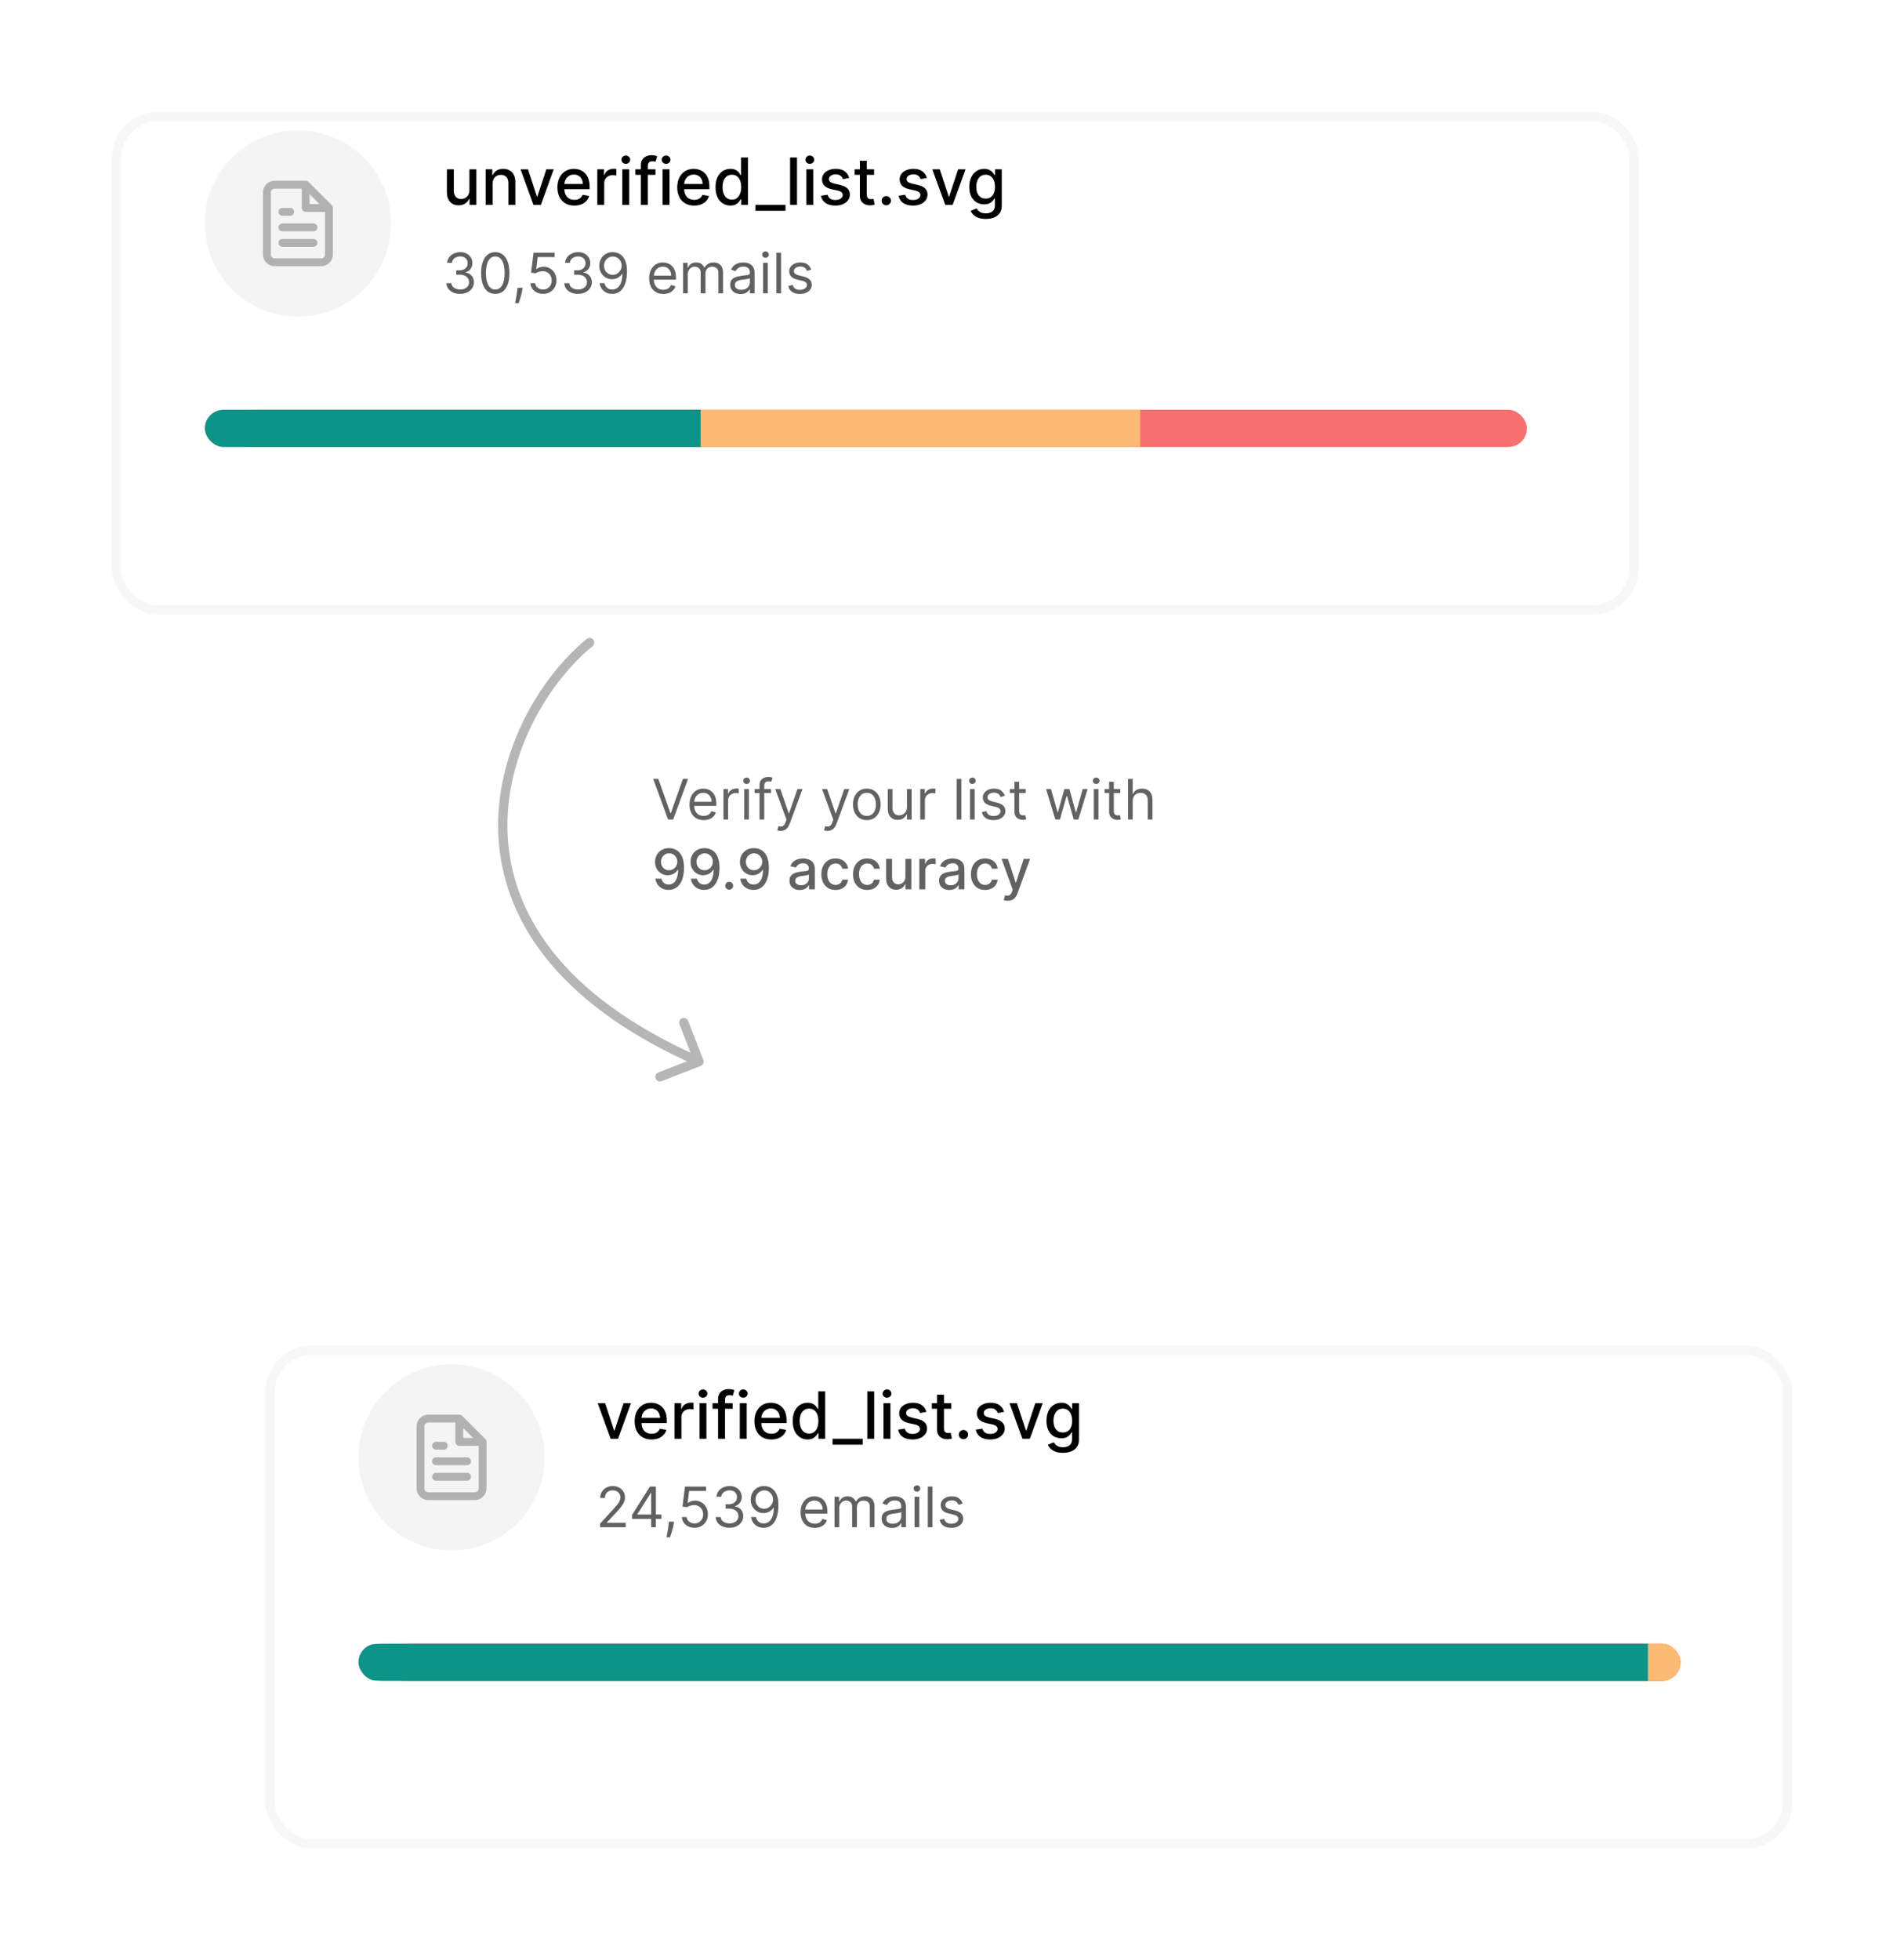 <svg width="409" height="421" viewBox="0 0 409 421" fill="none" xmlns="http://www.w3.org/2000/svg">
<path d="M127.289 138.773C127.716 138.423 127.778 137.793 127.427 137.366C127.077 136.939 126.447 136.877 126.02 137.227L127.289 138.773ZM150.517 228.932C151.032 228.731 151.286 228.151 151.086 227.637L147.817 219.251C147.616 218.737 147.037 218.482 146.522 218.683C146.007 218.884 145.753 219.463 145.954 219.978L148.859 227.432L141.406 230.337C140.891 230.538 140.636 231.118 140.837 231.632C141.038 232.147 141.617 232.401 142.132 232.201L150.517 228.932ZM126.02 137.227C116.073 145.388 106.392 161.421 107.03 178.911C107.672 196.519 118.752 215.306 149.752 228.916L150.556 227.084C120.056 213.694 109.636 195.481 109.029 178.839C108.417 162.079 117.735 146.612 127.289 138.773L126.02 137.227Z" fill="#B6B6B6"/>
<g filter="url(#filter0_d_12_44007)">
<rect x="24" y="8" width="328" height="108" rx="10" fill="white"/>
<rect x="25" y="9" width="326" height="106" rx="9" stroke="#F7F7F7" stroke-width="2"/>
</g>
<circle cx="64" cy="48" r="20" fill="#F4F4F4"/>
<path d="M65.666 39.666H58.999C58.557 39.666 58.133 39.841 57.821 40.154C57.508 40.467 57.332 40.89 57.332 41.332V54.666C57.332 55.108 57.508 55.532 57.821 55.844C58.133 56.157 58.557 56.332 58.999 56.332H68.999C69.441 56.332 69.865 56.157 70.178 55.844C70.49 55.532 70.666 55.108 70.666 54.666V44.666M65.666 39.666L70.666 44.666M65.666 39.666V44.666H70.666M67.332 48.832H60.666M67.332 52.166H60.666M62.332 45.499H60.666" stroke="#B1B1B1" stroke-width="1.684" stroke-linecap="round" stroke-linejoin="round"/>
<path d="M100.837 40.833V36.364H102.328V44H100.866V42.678H100.787C100.611 43.085 100.33 43.425 99.942 43.697C99.557 43.965 99.078 44.099 98.505 44.099C98.014 44.099 97.58 43.992 97.202 43.776C96.828 43.557 96.533 43.234 96.317 42.807C96.105 42.379 95.999 41.851 95.999 41.221V36.364H97.486V41.042C97.486 41.562 97.63 41.977 97.918 42.285C98.207 42.593 98.581 42.747 99.042 42.747C99.32 42.747 99.597 42.678 99.872 42.538C100.151 42.399 100.381 42.189 100.563 41.907C100.749 41.625 100.84 41.267 100.837 40.833ZM105.812 39.466V44H104.325V36.364H105.752V37.606H105.847C106.022 37.202 106.298 36.877 106.672 36.632C107.05 36.387 107.526 36.264 108.099 36.264C108.619 36.264 109.075 36.374 109.466 36.592C109.857 36.808 110.16 37.129 110.376 37.557C110.591 37.984 110.699 38.513 110.699 39.143V44H109.213V39.322C109.213 38.768 109.068 38.336 108.78 38.024C108.492 37.709 108.096 37.552 107.592 37.552C107.247 37.552 106.941 37.626 106.672 37.776C106.407 37.925 106.196 38.144 106.041 38.432C105.888 38.717 105.812 39.062 105.812 39.466ZM118.952 36.364L116.183 44H114.592L111.818 36.364H113.414L115.347 42.24H115.427L117.356 36.364H118.952ZM123.38 44.154C122.628 44.154 121.98 43.993 121.436 43.672C120.896 43.347 120.479 42.891 120.184 42.305C119.892 41.715 119.746 41.024 119.746 40.231C119.746 39.449 119.892 38.76 120.184 38.163C120.479 37.567 120.89 37.101 121.417 36.766C121.947 36.432 122.567 36.264 123.276 36.264C123.707 36.264 124.124 36.336 124.529 36.478C124.933 36.62 125.296 36.844 125.618 37.149C125.939 37.454 126.193 37.85 126.378 38.337C126.564 38.821 126.657 39.41 126.657 40.102V40.629H120.586V39.516H125.2C125.2 39.124 125.12 38.778 124.961 38.477C124.802 38.172 124.578 37.931 124.29 37.756C124.005 37.58 123.67 37.492 123.286 37.492C122.868 37.492 122.504 37.595 122.192 37.8C121.884 38.003 121.645 38.268 121.476 38.596C121.31 38.921 121.228 39.274 121.228 39.655V40.525C121.228 41.035 121.317 41.469 121.496 41.827C121.678 42.185 121.932 42.459 122.257 42.648C122.582 42.833 122.961 42.926 123.395 42.926C123.677 42.926 123.934 42.886 124.166 42.807C124.398 42.724 124.598 42.601 124.767 42.439C124.936 42.276 125.066 42.076 125.155 41.837L126.562 42.091C126.449 42.505 126.247 42.868 125.956 43.18C125.667 43.488 125.304 43.728 124.867 43.901C124.433 44.07 123.937 44.154 123.38 44.154ZM128.306 44V36.364H129.743V37.577H129.822C129.961 37.166 130.207 36.843 130.558 36.607C130.913 36.369 131.314 36.249 131.761 36.249C131.854 36.249 131.963 36.253 132.089 36.259C132.219 36.266 132.32 36.274 132.393 36.284V37.706C132.333 37.689 132.227 37.671 132.074 37.651C131.922 37.628 131.769 37.617 131.617 37.617C131.266 37.617 130.952 37.691 130.677 37.84C130.406 37.986 130.19 38.19 130.031 38.452C129.872 38.71 129.792 39.005 129.792 39.337V44H128.306ZM133.679 44V36.364H135.165V44H133.679ZM134.43 35.185C134.171 35.185 133.949 35.099 133.763 34.927C133.581 34.751 133.49 34.542 133.49 34.3C133.49 34.055 133.581 33.846 133.763 33.674C133.949 33.498 134.171 33.41 134.43 33.41C134.688 33.41 134.909 33.498 135.091 33.674C135.277 33.846 135.369 34.055 135.369 34.3C135.369 34.542 135.277 34.751 135.091 34.927C134.909 35.099 134.688 35.185 134.43 35.185ZM140.8 36.364V37.557H136.484V36.364H140.8ZM137.667 44V35.479C137.667 35.001 137.772 34.605 137.981 34.291C138.189 33.972 138.466 33.735 138.811 33.58C139.156 33.42 139.53 33.341 139.934 33.341C140.233 33.341 140.488 33.366 140.7 33.416C140.912 33.462 141.07 33.505 141.172 33.545L140.824 34.748C140.755 34.728 140.665 34.705 140.556 34.678C140.447 34.648 140.314 34.633 140.158 34.633C139.797 34.633 139.538 34.723 139.383 34.902C139.23 35.081 139.154 35.34 139.154 35.678V44H137.667ZM142.333 44V36.364H143.82V44H142.333ZM143.084 35.185C142.825 35.185 142.603 35.099 142.418 34.927C142.235 34.751 142.144 34.542 142.144 34.3C142.144 34.055 142.235 33.846 142.418 33.674C142.603 33.498 142.825 33.41 143.084 33.41C143.343 33.41 143.563 33.498 143.745 33.674C143.931 33.846 144.024 34.055 144.024 34.3C144.024 34.542 143.931 34.751 143.745 34.927C143.563 35.099 143.343 35.185 143.084 35.185ZM149.111 44.154C148.358 44.154 147.71 43.993 147.167 43.672C146.627 43.347 146.209 42.891 145.914 42.305C145.622 41.715 145.477 41.024 145.477 40.231C145.477 39.449 145.622 38.76 145.914 38.163C146.209 37.567 146.62 37.101 147.147 36.766C147.677 36.432 148.297 36.264 149.006 36.264C149.437 36.264 149.855 36.336 150.259 36.478C150.664 36.62 151.027 36.844 151.348 37.149C151.67 37.454 151.923 37.85 152.109 38.337C152.294 38.821 152.387 39.41 152.387 40.102V40.629H146.317V39.516H150.93C150.93 39.124 150.851 38.778 150.692 38.477C150.533 38.172 150.309 37.931 150.021 37.756C149.736 37.58 149.401 37.492 149.016 37.492C148.599 37.492 148.234 37.595 147.923 37.8C147.614 38.003 147.376 38.268 147.207 38.596C147.041 38.921 146.958 39.274 146.958 39.655V40.525C146.958 41.035 147.048 41.469 147.227 41.827C147.409 42.185 147.662 42.459 147.987 42.648C148.312 42.833 148.692 42.926 149.126 42.926C149.407 42.926 149.664 42.886 149.896 42.807C150.128 42.724 150.329 42.601 150.498 42.439C150.667 42.276 150.796 42.076 150.886 41.837L152.293 42.091C152.18 42.505 151.978 42.868 151.686 43.18C151.398 43.488 151.035 43.728 150.597 43.901C150.163 44.07 149.668 44.154 149.111 44.154ZM156.895 44.149C156.279 44.149 155.728 43.992 155.244 43.677C154.764 43.359 154.386 42.906 154.111 42.32C153.839 41.73 153.703 41.022 153.703 40.197C153.703 39.371 153.841 38.666 154.116 38.079C154.394 37.492 154.776 37.043 155.259 36.731C155.743 36.42 156.292 36.264 156.905 36.264C157.379 36.264 157.76 36.344 158.048 36.503C158.34 36.659 158.566 36.841 158.725 37.05C158.887 37.258 159.013 37.443 159.102 37.602H159.192V33.818H160.678V44H159.227V42.812H159.102C159.013 42.974 158.884 43.16 158.715 43.369C158.549 43.577 158.32 43.76 158.029 43.916C157.737 44.071 157.359 44.149 156.895 44.149ZM157.223 42.881C157.651 42.881 158.012 42.769 158.307 42.543C158.605 42.315 158.831 41.998 158.983 41.594C159.139 41.189 159.217 40.719 159.217 40.182C159.217 39.651 159.141 39.188 158.988 38.79C158.836 38.392 158.612 38.082 158.317 37.86C158.022 37.638 157.657 37.527 157.223 37.527C156.776 37.527 156.403 37.643 156.105 37.875C155.806 38.107 155.581 38.423 155.428 38.825C155.279 39.226 155.205 39.678 155.205 40.182C155.205 40.692 155.281 41.151 155.433 41.559C155.586 41.967 155.811 42.29 156.11 42.528C156.411 42.764 156.782 42.881 157.223 42.881ZM168.732 44V45.263H162.264V44H168.732ZM171.205 33.818V44H169.718V33.818H171.205ZM173.204 44V36.364H174.691V44H173.204ZM173.955 35.185C173.697 35.185 173.474 35.099 173.289 34.927C173.107 34.751 173.015 34.542 173.015 34.3C173.015 34.055 173.107 33.846 173.289 33.674C173.474 33.498 173.697 33.41 173.955 33.41C174.214 33.41 174.434 33.498 174.616 33.674C174.802 33.846 174.895 34.055 174.895 34.3C174.895 34.542 174.802 34.751 174.616 34.927C174.434 35.099 174.214 35.185 173.955 35.185ZM182.413 38.228L181.066 38.467C181.009 38.294 180.92 38.13 180.797 37.974C180.678 37.819 180.516 37.691 180.31 37.592C180.105 37.492 179.848 37.443 179.539 37.443C179.118 37.443 178.767 37.537 178.485 37.726C178.204 37.911 178.063 38.152 178.063 38.447C178.063 38.702 178.157 38.907 178.346 39.063C178.535 39.219 178.84 39.347 179.261 39.446L180.474 39.724C181.177 39.887 181.7 40.137 182.045 40.475C182.39 40.813 182.562 41.252 182.562 41.793C182.562 42.25 182.43 42.658 182.164 43.016C181.903 43.37 181.536 43.649 181.066 43.851C180.598 44.053 180.056 44.154 179.44 44.154C178.585 44.154 177.887 43.972 177.347 43.607C176.807 43.239 176.475 42.717 176.353 42.041L177.789 41.822C177.879 42.197 178.063 42.48 178.341 42.673C178.62 42.861 178.983 42.956 179.43 42.956C179.917 42.956 180.307 42.855 180.598 42.653C180.89 42.447 181.036 42.197 181.036 41.902C181.036 41.663 180.946 41.463 180.767 41.3C180.592 41.138 180.322 41.015 179.957 40.932L178.664 40.649C177.952 40.487 177.425 40.228 177.083 39.874C176.745 39.519 176.576 39.07 176.576 38.526C176.576 38.075 176.702 37.681 176.954 37.343C177.206 37.005 177.554 36.742 177.998 36.553C178.442 36.36 178.951 36.264 179.525 36.264C180.35 36.264 180.999 36.443 181.473 36.801C181.947 37.156 182.261 37.631 182.413 38.228ZM187.761 36.364V37.557H183.59V36.364H187.761ZM184.709 34.534H186.195V41.758C186.195 42.046 186.238 42.263 186.324 42.409C186.411 42.552 186.522 42.649 186.657 42.702C186.797 42.752 186.948 42.777 187.11 42.777C187.229 42.777 187.334 42.769 187.423 42.752C187.513 42.736 187.582 42.722 187.632 42.712L187.9 43.94C187.814 43.974 187.692 44.007 187.532 44.04C187.373 44.076 187.175 44.096 186.936 44.099C186.545 44.106 186.18 44.036 185.842 43.891C185.504 43.745 185.231 43.519 185.022 43.215C184.813 42.91 184.709 42.527 184.709 42.066V34.534ZM190.385 44.094C190.113 44.094 189.879 43.998 189.684 43.806C189.488 43.611 189.391 43.375 189.391 43.1C189.391 42.828 189.488 42.596 189.684 42.404C189.879 42.209 190.113 42.111 190.385 42.111C190.657 42.111 190.89 42.209 191.086 42.404C191.281 42.596 191.379 42.828 191.379 43.1C191.379 43.282 191.333 43.45 191.24 43.602C191.151 43.751 191.031 43.871 190.882 43.96C190.733 44.05 190.567 44.094 190.385 44.094ZM199.093 38.228L197.745 38.467C197.689 38.294 197.6 38.13 197.477 37.974C197.358 37.819 197.195 37.691 196.99 37.592C196.784 37.492 196.527 37.443 196.219 37.443C195.798 37.443 195.447 37.537 195.165 37.726C194.883 37.911 194.743 38.152 194.743 38.447C194.743 38.702 194.837 38.907 195.026 39.063C195.215 39.219 195.52 39.347 195.941 39.446L197.154 39.724C197.856 39.887 198.38 40.137 198.725 40.475C199.069 40.813 199.242 41.252 199.242 41.793C199.242 42.25 199.109 42.658 198.844 43.016C198.582 43.37 198.216 43.649 197.745 43.851C197.278 44.053 196.736 44.154 196.12 44.154C195.265 44.154 194.567 43.972 194.027 43.607C193.486 43.239 193.155 42.717 193.032 42.041L194.469 41.822C194.559 42.197 194.743 42.48 195.021 42.673C195.299 42.861 195.662 42.956 196.11 42.956C196.597 42.956 196.986 42.855 197.278 42.653C197.57 42.447 197.716 42.197 197.716 41.902C197.716 41.663 197.626 41.463 197.447 41.3C197.271 41.138 197.001 41.015 196.637 40.932L195.344 40.649C194.632 40.487 194.105 40.228 193.763 39.874C193.425 39.519 193.256 39.07 193.256 38.526C193.256 38.075 193.382 37.681 193.634 37.343C193.886 37.005 194.234 36.742 194.678 36.553C195.122 36.36 195.631 36.264 196.204 36.264C197.029 36.264 197.679 36.443 198.153 36.801C198.627 37.156 198.94 37.631 199.093 38.228ZM207.409 36.364L204.64 44H203.049L200.275 36.364H201.871L203.805 42.24H203.884L205.813 36.364H207.409ZM211.748 47.023C211.141 47.023 210.619 46.943 210.182 46.784C209.748 46.625 209.393 46.414 209.118 46.153C208.843 45.891 208.637 45.604 208.501 45.293L209.779 44.766C209.869 44.911 209.988 45.066 210.137 45.228C210.29 45.394 210.495 45.535 210.754 45.651C211.015 45.767 211.352 45.825 211.763 45.825C212.326 45.825 212.792 45.687 213.16 45.412C213.528 45.14 213.712 44.706 213.712 44.109V42.608H213.617C213.528 42.77 213.398 42.951 213.229 43.15C213.064 43.349 212.835 43.521 212.543 43.667C212.252 43.813 211.872 43.886 211.405 43.886C210.802 43.886 210.258 43.745 209.774 43.463C209.294 43.178 208.912 42.759 208.631 42.205C208.352 41.648 208.213 40.964 208.213 40.152C208.213 39.34 208.351 38.644 208.626 38.064C208.904 37.484 209.285 37.04 209.769 36.731C210.253 36.42 210.802 36.264 211.415 36.264C211.889 36.264 212.272 36.344 212.563 36.503C212.855 36.659 213.082 36.841 213.244 37.05C213.41 37.258 213.538 37.443 213.627 37.602H213.737V36.364H215.193V44.169C215.193 44.825 215.041 45.364 214.736 45.785C214.431 46.206 214.018 46.517 213.498 46.719C212.981 46.922 212.397 47.023 211.748 47.023ZM211.733 42.653C212.161 42.653 212.522 42.553 212.817 42.354C213.115 42.152 213.34 41.864 213.493 41.489C213.649 41.111 213.727 40.659 213.727 40.132C213.727 39.618 213.65 39.166 213.498 38.775C213.345 38.384 213.122 38.079 212.827 37.86C212.532 37.638 212.167 37.527 211.733 37.527C211.286 37.527 210.913 37.643 210.614 37.875C210.316 38.104 210.091 38.415 209.938 38.81C209.789 39.204 209.714 39.645 209.714 40.132C209.714 40.633 209.791 41.072 209.943 41.45C210.096 41.827 210.321 42.122 210.619 42.334C210.921 42.547 211.292 42.653 211.733 42.653Z" fill="black"/>
<path d="M98.852 63.119C98.29 63.119 97.788 63.023 97.348 62.83C96.91 62.636 96.562 62.368 96.304 62.024C96.048 61.678 95.909 61.276 95.886 60.818H96.96C96.983 61.099 97.079 61.342 97.25 61.547C97.421 61.749 97.644 61.905 97.919 62.016C98.195 62.126 98.5 62.182 98.835 62.182C99.21 62.182 99.543 62.117 99.832 61.986C100.122 61.855 100.349 61.673 100.514 61.44C100.679 61.207 100.761 60.938 100.761 60.631C100.761 60.31 100.682 60.027 100.523 59.783C100.364 59.535 100.131 59.342 99.824 59.203C99.517 59.064 99.142 58.994 98.699 58.994H98V58.057H98.699C99.046 58.057 99.349 57.994 99.611 57.869C99.875 57.744 100.081 57.568 100.229 57.341C100.379 57.114 100.455 56.847 100.455 56.54C100.455 56.244 100.389 55.987 100.259 55.769C100.128 55.55 99.943 55.379 99.704 55.257C99.469 55.135 99.19 55.074 98.869 55.074C98.568 55.074 98.284 55.129 98.017 55.24C97.753 55.348 97.537 55.506 97.369 55.713C97.202 55.918 97.111 56.165 97.097 56.455H96.074C96.091 55.997 96.229 55.597 96.487 55.253C96.746 54.906 97.084 54.636 97.501 54.443C97.922 54.25 98.383 54.153 98.886 54.153C99.426 54.153 99.889 54.263 100.276 54.481C100.662 54.697 100.959 54.983 101.166 55.338C101.374 55.693 101.477 56.077 101.477 56.489C101.477 56.98 101.348 57.399 101.089 57.746C100.834 58.092 100.486 58.332 100.045 58.466V58.534C100.597 58.625 101.027 58.859 101.337 59.237C101.646 59.612 101.801 60.077 101.801 60.631C101.801 61.105 101.672 61.531 101.413 61.909C101.158 62.284 100.808 62.58 100.365 62.795C99.922 63.011 99.418 63.119 98.852 63.119ZM106.391 63.119C105.749 63.119 105.202 62.945 104.75 62.595C104.298 62.243 103.953 61.733 103.714 61.065C103.476 60.395 103.357 59.585 103.357 58.636C103.357 57.693 103.476 56.888 103.714 56.22C103.956 55.55 104.303 55.038 104.754 54.686C105.209 54.331 105.754 54.153 106.391 54.153C107.027 54.153 107.571 54.331 108.023 54.686C108.477 55.038 108.824 55.55 109.062 56.22C109.304 56.888 109.425 57.693 109.425 58.636C109.425 59.585 109.305 60.395 109.067 61.065C108.828 61.733 108.483 62.243 108.031 62.595C107.58 62.945 107.033 63.119 106.391 63.119ZM106.391 62.182C107.027 62.182 107.521 61.875 107.874 61.261C108.226 60.648 108.402 59.773 108.402 58.636C108.402 57.881 108.321 57.237 108.159 56.706C108 56.175 107.77 55.77 107.469 55.492C107.17 55.213 106.811 55.074 106.391 55.074C105.76 55.074 105.267 55.385 104.912 56.007C104.557 56.626 104.379 57.503 104.379 58.636C104.379 59.392 104.459 60.034 104.618 60.562C104.777 61.091 105.006 61.493 105.304 61.769C105.605 62.044 105.967 62.182 106.391 62.182ZM112.256 61.807L112.188 62.267C112.14 62.591 112.066 62.938 111.967 63.307C111.87 63.676 111.769 64.024 111.664 64.351C111.559 64.678 111.472 64.938 111.404 65.131H110.637C110.674 64.949 110.722 64.709 110.782 64.41C110.842 64.112 110.901 63.778 110.961 63.409C111.023 63.043 111.075 62.668 111.114 62.284L111.165 61.807H112.256ZM116.654 63.119C116.154 63.119 115.704 63.02 115.303 62.821C114.903 62.622 114.582 62.349 114.34 62.003C114.099 61.656 113.967 61.261 113.944 60.818H114.967C115.006 61.213 115.185 61.54 115.504 61.798C115.825 62.054 116.208 62.182 116.654 62.182C117.012 62.182 117.33 62.098 117.609 61.93C117.89 61.763 118.11 61.533 118.269 61.24C118.431 60.945 118.512 60.611 118.512 60.239C118.512 59.858 118.428 59.519 118.261 59.22C118.096 58.919 117.869 58.682 117.579 58.508C117.289 58.335 116.958 58.247 116.586 58.244C116.319 58.242 116.045 58.283 115.763 58.368C115.482 58.45 115.251 58.557 115.069 58.688L114.08 58.568L114.609 54.273H119.143V55.21H115.495L115.188 57.784H115.239C115.418 57.642 115.643 57.524 115.913 57.43C116.183 57.337 116.464 57.29 116.756 57.29C117.29 57.29 117.766 57.418 118.184 57.673C118.604 57.926 118.934 58.273 119.173 58.713C119.414 59.153 119.535 59.656 119.535 60.222C119.535 60.778 119.41 61.276 119.16 61.713C118.913 62.148 118.572 62.492 118.137 62.744C117.702 62.994 117.208 63.119 116.654 63.119ZM124.176 63.119C123.614 63.119 123.113 63.023 122.672 62.83C122.235 62.636 121.887 62.368 121.628 62.024C121.373 61.678 121.233 61.276 121.211 60.818H122.284C122.307 61.099 122.404 61.342 122.574 61.547C122.745 61.749 122.968 61.905 123.243 62.016C123.519 62.126 123.824 62.182 124.159 62.182C124.534 62.182 124.867 62.117 125.157 61.986C125.446 61.855 125.674 61.673 125.838 61.44C126.003 61.207 126.086 60.938 126.086 60.631C126.086 60.31 126.006 60.027 125.847 59.783C125.688 59.535 125.455 59.342 125.148 59.203C124.841 59.064 124.466 58.994 124.023 58.994H123.324V58.057H124.023C124.37 58.057 124.674 57.994 124.935 57.869C125.199 57.744 125.405 57.568 125.553 57.341C125.703 57.114 125.779 56.847 125.779 56.54C125.779 56.244 125.713 55.987 125.583 55.769C125.452 55.55 125.267 55.379 125.029 55.257C124.793 55.135 124.515 55.074 124.194 55.074C123.892 55.074 123.608 55.129 123.341 55.24C123.077 55.348 122.861 55.506 122.694 55.713C122.526 55.918 122.435 56.165 122.421 56.455H121.398C121.415 55.997 121.553 55.597 121.811 55.253C122.07 54.906 122.408 54.636 122.826 54.443C123.246 54.25 123.708 54.153 124.211 54.153C124.75 54.153 125.213 54.263 125.6 54.481C125.986 54.697 126.283 54.983 126.49 55.338C126.698 55.693 126.801 56.077 126.801 56.489C126.801 56.98 126.672 57.399 126.414 57.746C126.158 58.092 125.81 58.332 125.37 58.466V58.534C125.921 58.625 126.351 58.859 126.661 59.237C126.971 59.612 127.125 60.077 127.125 60.631C127.125 61.105 126.996 61.531 126.738 61.909C126.482 62.284 126.132 62.58 125.689 62.795C125.246 63.011 124.742 63.119 124.176 63.119ZM131.647 54.153C132.005 54.156 132.363 54.224 132.721 54.358C133.078 54.492 133.405 54.713 133.701 55.023C133.996 55.33 134.233 55.749 134.412 56.28C134.591 56.811 134.681 57.477 134.681 58.278C134.681 59.054 134.607 59.743 134.459 60.345C134.314 60.945 134.104 61.45 133.828 61.862C133.556 62.274 133.223 62.587 132.831 62.8C132.442 63.013 132.002 63.119 131.51 63.119C131.022 63.119 130.586 63.023 130.202 62.83C129.821 62.633 129.509 62.362 129.265 62.016C129.023 61.666 128.868 61.261 128.8 60.801H129.84C129.934 61.202 130.12 61.533 130.398 61.794C130.679 62.053 131.05 62.182 131.51 62.182C132.184 62.182 132.715 61.888 133.104 61.3C133.496 60.712 133.692 59.881 133.692 58.807H133.624C133.465 59.045 133.276 59.251 133.057 59.425C132.838 59.598 132.596 59.731 132.328 59.825C132.061 59.919 131.777 59.966 131.476 59.966C130.976 59.966 130.517 59.842 130.1 59.595C129.685 59.345 129.353 59.003 129.103 58.568C128.855 58.131 128.732 57.631 128.732 57.068C128.732 56.534 128.851 56.045 129.09 55.602C129.331 55.156 129.669 54.801 130.104 54.537C130.542 54.273 131.056 54.145 131.647 54.153ZM131.647 55.091C131.289 55.091 130.966 55.18 130.679 55.359C130.395 55.535 130.169 55.774 130.002 56.075C129.837 56.374 129.755 56.705 129.755 57.068C129.755 57.432 129.834 57.763 129.993 58.061C130.155 58.356 130.375 58.592 130.654 58.769C130.935 58.942 131.255 59.028 131.613 59.028C131.882 59.028 132.134 58.976 132.367 58.871C132.6 58.763 132.803 58.617 132.976 58.432C133.152 58.244 133.29 58.033 133.39 57.797C133.489 57.558 133.539 57.31 133.539 57.051C133.539 56.71 133.456 56.391 133.292 56.092C133.13 55.794 132.905 55.553 132.618 55.368C132.334 55.183 132.01 55.091 131.647 55.091ZM142.493 63.136C141.862 63.136 141.318 62.997 140.861 62.719C140.406 62.438 140.055 62.045 139.808 61.543C139.564 61.037 139.442 60.449 139.442 59.778C139.442 59.108 139.564 58.517 139.808 58.006C140.055 57.492 140.399 57.091 140.839 56.804C141.283 56.514 141.8 56.369 142.391 56.369C142.732 56.369 143.068 56.426 143.401 56.54C143.733 56.653 144.036 56.838 144.308 57.094C144.581 57.347 144.798 57.682 144.96 58.099C145.122 58.517 145.203 59.031 145.203 59.642V60.068H140.158V59.199H144.18C144.18 58.83 144.107 58.5 143.959 58.21C143.814 57.92 143.607 57.692 143.337 57.524C143.07 57.356 142.754 57.273 142.391 57.273C141.99 57.273 141.643 57.372 141.351 57.571C141.061 57.767 140.838 58.023 140.682 58.338C140.526 58.653 140.447 58.992 140.447 59.352V59.932C140.447 60.426 140.533 60.845 140.703 61.189C140.876 61.53 141.116 61.79 141.423 61.969C141.73 62.145 142.087 62.233 142.493 62.233C142.757 62.233 142.996 62.196 143.209 62.122C143.425 62.045 143.611 61.932 143.767 61.781C143.923 61.628 144.044 61.438 144.129 61.21L145.101 61.483C144.999 61.812 144.827 62.102 144.585 62.352C144.344 62.599 144.045 62.793 143.69 62.932C143.335 63.068 142.936 63.136 142.493 63.136ZM146.733 63V56.455H147.705V57.477H147.79C147.926 57.128 148.146 56.856 148.45 56.663C148.754 56.467 149.119 56.369 149.545 56.369C149.977 56.369 150.337 56.467 150.624 56.663C150.913 56.856 151.139 57.128 151.301 57.477H151.369C151.537 57.139 151.788 56.871 152.124 56.672C152.459 56.47 152.861 56.369 153.33 56.369C153.915 56.369 154.393 56.553 154.766 56.919C155.138 57.283 155.324 57.849 155.324 58.619V63H154.318V58.619C154.318 58.136 154.186 57.791 153.922 57.584C153.658 57.376 153.347 57.273 152.989 57.273C152.528 57.273 152.172 57.412 151.919 57.69C151.666 57.966 151.54 58.315 151.54 58.739V63H150.517V58.517C150.517 58.145 150.396 57.845 150.155 57.618C149.913 57.388 149.602 57.273 149.222 57.273C148.96 57.273 148.716 57.342 148.489 57.481C148.264 57.621 148.082 57.814 147.943 58.061C147.807 58.305 147.739 58.588 147.739 58.909V63H146.733ZM159.089 63.153C158.674 63.153 158.298 63.075 157.96 62.919C157.621 62.76 157.353 62.531 157.154 62.233C156.955 61.932 156.856 61.568 156.856 61.142C156.856 60.767 156.93 60.463 157.077 60.23C157.225 59.994 157.423 59.81 157.67 59.676C157.917 59.543 158.19 59.443 158.488 59.378C158.789 59.31 159.092 59.256 159.396 59.216C159.793 59.165 160.116 59.126 160.363 59.101C160.613 59.072 160.795 59.026 160.908 58.96C161.025 58.895 161.083 58.781 161.083 58.619V58.585C161.083 58.165 160.968 57.838 160.738 57.605C160.511 57.372 160.165 57.256 159.702 57.256C159.222 57.256 158.846 57.361 158.573 57.571C158.3 57.781 158.109 58.006 157.998 58.244L157.043 57.903C157.214 57.506 157.441 57.196 157.725 56.974C158.012 56.75 158.325 56.594 158.663 56.506C159.004 56.415 159.339 56.369 159.668 56.369C159.879 56.369 160.12 56.395 160.393 56.446C160.668 56.494 160.934 56.595 161.19 56.749C161.448 56.902 161.663 57.133 161.833 57.443C162.004 57.753 162.089 58.168 162.089 58.688V63H161.083V62.114H161.032C160.964 62.256 160.85 62.408 160.691 62.57C160.532 62.731 160.32 62.869 160.056 62.983C159.792 63.097 159.469 63.153 159.089 63.153ZM159.242 62.25C159.64 62.25 159.975 62.172 160.248 62.016C160.523 61.859 160.731 61.658 160.87 61.41C161.012 61.163 161.083 60.903 161.083 60.631V59.71C161.04 59.761 160.947 59.808 160.802 59.851C160.66 59.891 160.495 59.926 160.308 59.957C160.123 59.986 159.942 60.011 159.766 60.034C159.593 60.054 159.452 60.071 159.344 60.085C159.083 60.119 158.839 60.175 158.612 60.251C158.387 60.325 158.205 60.438 158.066 60.588C157.93 60.736 157.862 60.938 157.862 61.193C157.862 61.543 157.991 61.807 158.249 61.986C158.511 62.162 158.842 62.25 159.242 62.25ZM163.924 63V56.455H164.93V63H163.924ZM164.436 55.364C164.24 55.364 164.071 55.297 163.929 55.163C163.789 55.03 163.72 54.869 163.72 54.682C163.72 54.494 163.789 54.334 163.929 54.2C164.071 54.067 164.24 54 164.436 54C164.632 54 164.799 54.067 164.939 54.2C165.081 54.334 165.152 54.494 165.152 54.682C165.152 54.869 165.081 55.03 164.939 55.163C164.799 55.297 164.632 55.364 164.436 55.364ZM167.778 54.273V63H166.772V54.273H167.778ZM174.256 57.92L173.353 58.176C173.296 58.026 173.212 57.879 173.101 57.737C172.993 57.592 172.846 57.473 172.658 57.379C172.471 57.285 172.23 57.239 171.938 57.239C171.537 57.239 171.203 57.331 170.936 57.516C170.672 57.697 170.54 57.929 170.54 58.21C170.54 58.46 170.631 58.658 170.813 58.803C170.995 58.947 171.279 59.068 171.665 59.165L172.637 59.403C173.222 59.545 173.658 59.763 173.945 60.055C174.232 60.345 174.375 60.719 174.375 61.176C174.375 61.551 174.267 61.886 174.051 62.182C173.838 62.477 173.54 62.71 173.157 62.881C172.773 63.051 172.327 63.136 171.819 63.136C171.151 63.136 170.598 62.992 170.161 62.702C169.723 62.412 169.446 61.989 169.33 61.432L170.284 61.193C170.375 61.545 170.547 61.81 170.8 61.986C171.056 62.162 171.39 62.25 171.801 62.25C172.27 62.25 172.642 62.151 172.918 61.952C173.196 61.75 173.336 61.508 173.336 61.227C173.336 61 173.256 60.81 173.097 60.656C172.938 60.5 172.694 60.383 172.364 60.307L171.273 60.051C170.674 59.909 170.233 59.689 169.952 59.391C169.674 59.09 169.534 58.713 169.534 58.261C169.534 57.892 169.638 57.565 169.846 57.281C170.056 56.997 170.341 56.774 170.702 56.612C171.066 56.45 171.478 56.369 171.938 56.369C172.586 56.369 173.094 56.511 173.463 56.795C173.836 57.08 174.1 57.455 174.256 57.92Z" fill="#606060"/>
<g clip-path="url(#clip0_12_44007)">
<path d="M325.887 88C327.054 88 328 88.498 328 89.111V94.889C328 95.502 327.054 96 325.887 96H55.177C54.01 96 53.064 95.502 53.064 94.889V89.111C53.064 88.498 54.01 88 55.177 88H325.887Z" fill="#F87171"/>
<path d="M244.915 88V96H53.064V88H244.915Z" fill="#FDBA74"/>
<path d="M150.5 88V96H46.113C44.946 96 44 95.502 44 94.889V89.111C44 88.498 44.946 88 46.113 88H150.5Z" fill="#0D9488"/>
</g>
<g filter="url(#filter1_d_12_44007)">
<rect x="57" y="273" width="328" height="108" rx="10" fill="white"/>
<rect x="58" y="274" width="326" height="106" rx="9" stroke="#F7F7F7" stroke-width="2"/>
</g>
<circle cx="97" cy="313" r="20" fill="#F4F4F4"/>
<path d="M98.666 304.666H91.999C91.557 304.666 91.133 304.841 90.821 305.154C90.508 305.466 90.332 305.89 90.332 306.332V319.666C90.332 320.108 90.508 320.532 90.821 320.844C91.133 321.157 91.557 321.332 91.999 321.332H101.999C102.441 321.332 102.865 321.157 103.178 320.844C103.49 320.532 103.666 320.108 103.666 319.666V309.666M98.666 304.666L103.666 309.666M98.666 304.666V309.666H103.666M100.332 313.832H93.666M100.332 317.166H93.666M95.332 310.499H93.666" stroke="#B1B1B1" stroke-width="1.684" stroke-linecap="round" stroke-linejoin="round"/>
<path d="M135.532 301.364L132.763 309H131.172L128.398 301.364H129.994L131.928 307.24H132.007L133.936 301.364H135.532ZM139.96 309.154C139.208 309.154 138.56 308.993 138.017 308.672C137.476 308.347 137.059 307.891 136.764 307.305C136.472 306.715 136.326 306.024 136.326 305.232C136.326 304.449 136.472 303.76 136.764 303.163C137.059 302.567 137.47 302.101 137.997 301.766C138.527 301.432 139.147 301.264 139.856 301.264C140.287 301.264 140.704 301.335 141.109 301.478C141.513 301.621 141.876 301.844 142.198 302.149C142.519 302.454 142.773 302.85 142.958 303.337C143.144 303.821 143.237 304.41 143.237 305.102V305.629H137.166V304.516H141.78C141.78 304.125 141.7 303.778 141.541 303.477C141.382 303.172 141.159 302.931 140.87 302.756C140.585 302.58 140.25 302.492 139.866 302.492C139.448 302.492 139.084 302.595 138.772 302.8C138.464 303.003 138.225 303.268 138.056 303.596C137.891 303.921 137.808 304.274 137.808 304.655V305.525C137.808 306.035 137.897 306.469 138.076 306.827C138.258 307.185 138.512 307.459 138.837 307.648C139.162 307.833 139.541 307.926 139.975 307.926C140.257 307.926 140.514 307.886 140.746 307.807C140.978 307.724 141.178 307.601 141.347 307.439C141.517 307.277 141.646 307.076 141.735 306.837L143.142 307.091C143.03 307.505 142.827 307.868 142.536 308.18C142.247 308.488 141.884 308.728 141.447 308.901C141.013 309.07 140.517 309.154 139.96 309.154ZM144.886 309V301.364H146.323V302.577H146.402C146.542 302.166 146.787 301.843 147.138 301.607C147.493 301.369 147.894 301.249 148.341 301.249C148.434 301.249 148.543 301.253 148.669 301.259C148.799 301.266 148.9 301.274 148.973 301.284V302.706C148.913 302.689 148.807 302.671 148.654 302.651C148.502 302.628 148.35 302.616 148.197 302.616C147.846 302.616 147.533 302.691 147.257 302.84C146.986 302.986 146.77 303.19 146.611 303.452C146.452 303.71 146.373 304.005 146.373 304.337V309H144.886ZM150.259 309V301.364H151.746V309H150.259ZM151.01 300.185C150.751 300.185 150.529 300.099 150.344 299.927C150.161 299.751 150.07 299.542 150.07 299.3C150.07 299.055 150.161 298.846 150.344 298.674C150.529 298.498 150.751 298.411 151.01 298.411C151.268 298.411 151.489 298.498 151.671 298.674C151.857 298.846 151.949 299.055 151.949 299.3C151.949 299.542 151.857 299.751 151.671 299.927C151.489 300.099 151.268 300.185 151.01 300.185ZM157.38 301.364V302.557H153.064V301.364H157.38ZM154.248 309V300.479C154.248 300.001 154.352 299.605 154.561 299.29C154.77 298.972 155.046 298.735 155.391 298.58C155.736 298.42 156.11 298.341 156.515 298.341C156.813 298.341 157.068 298.366 157.28 298.415C157.492 298.462 157.65 298.505 157.752 298.545L157.404 299.748C157.335 299.728 157.245 299.705 157.136 299.678C157.027 299.648 156.894 299.634 156.738 299.634C156.377 299.634 156.118 299.723 155.963 299.902C155.81 300.081 155.734 300.339 155.734 300.678V309H154.248ZM158.913 309V301.364H160.4V309H158.913ZM159.664 300.185C159.406 300.185 159.183 300.099 158.998 299.927C158.816 299.751 158.724 299.542 158.724 299.3C158.724 299.055 158.816 298.846 158.998 298.674C159.183 298.498 159.406 298.411 159.664 298.411C159.923 298.411 160.143 298.498 160.325 298.674C160.511 298.846 160.604 299.055 160.604 299.3C160.604 299.542 160.511 299.751 160.325 299.927C160.143 300.099 159.923 300.185 159.664 300.185ZM165.691 309.154C164.939 309.154 164.291 308.993 163.747 308.672C163.207 308.347 162.789 307.891 162.494 307.305C162.202 306.715 162.057 306.024 162.057 305.232C162.057 304.449 162.202 303.76 162.494 303.163C162.789 302.567 163.2 302.101 163.727 301.766C164.257 301.432 164.877 301.264 165.586 301.264C166.017 301.264 166.435 301.335 166.839 301.478C167.244 301.621 167.607 301.844 167.928 302.149C168.25 302.454 168.503 302.85 168.689 303.337C168.874 303.821 168.967 304.41 168.967 305.102V305.629H162.897V304.516H167.51C167.51 304.125 167.431 303.778 167.272 303.477C167.113 303.172 166.889 302.931 166.601 302.756C166.316 302.58 165.981 302.492 165.596 302.492C165.179 302.492 164.814 302.595 164.503 302.8C164.194 303.003 163.956 303.268 163.787 303.596C163.621 303.921 163.538 304.274 163.538 304.655V305.525C163.538 306.035 163.628 306.469 163.807 306.827C163.989 307.185 164.242 307.459 164.567 307.648C164.892 307.833 165.272 307.926 165.706 307.926C165.988 307.926 166.244 307.886 166.476 307.807C166.708 307.724 166.909 307.601 167.078 307.439C167.247 307.277 167.376 307.076 167.466 306.837L168.873 307.091C168.76 307.505 168.558 307.868 168.266 308.18C167.978 308.488 167.615 308.728 167.177 308.901C166.743 309.07 166.248 309.154 165.691 309.154ZM173.475 309.149C172.859 309.149 172.308 308.992 171.825 308.677C171.344 308.359 170.966 307.906 170.691 307.32C170.419 306.73 170.283 306.022 170.283 305.197C170.283 304.371 170.421 303.665 170.696 303.079C170.974 302.492 171.356 302.043 171.839 301.732C172.323 301.42 172.872 301.264 173.485 301.264C173.959 301.264 174.34 301.344 174.629 301.503C174.92 301.659 175.146 301.841 175.305 302.05C175.467 302.259 175.593 302.442 175.683 302.602H175.772V298.818H177.259V309H175.807V307.812H175.683C175.593 307.974 175.464 308.16 175.295 308.369C175.129 308.577 174.9 308.76 174.609 308.915C174.317 309.071 173.939 309.149 173.475 309.149ZM173.803 307.881C174.231 307.881 174.592 307.769 174.887 307.543C175.185 307.315 175.411 306.998 175.563 306.594C175.719 306.189 175.797 305.719 175.797 305.182C175.797 304.652 175.721 304.187 175.568 303.79C175.416 303.392 175.192 303.082 174.897 302.86C174.602 302.638 174.237 302.527 173.803 302.527C173.356 302.527 172.983 302.643 172.685 302.875C172.386 303.107 172.161 303.424 172.009 303.825C171.859 304.226 171.785 304.678 171.785 305.182C171.785 305.692 171.861 306.151 172.013 306.559C172.166 306.967 172.391 307.29 172.69 307.528C172.991 307.764 173.362 307.881 173.803 307.881ZM185.312 309V310.263H178.844V309H185.312ZM187.785 298.818V309H186.298V298.818H187.785ZM189.784 309V301.364H191.271V309H189.784ZM190.535 300.185C190.277 300.185 190.055 300.099 189.869 299.927C189.687 299.751 189.596 299.542 189.596 299.3C189.596 299.055 189.687 298.846 189.869 298.674C190.055 298.498 190.277 298.411 190.535 298.411C190.794 298.411 191.014 298.498 191.196 298.674C191.382 298.846 191.475 299.055 191.475 299.3C191.475 299.542 191.382 299.751 191.196 299.927C191.014 300.099 190.794 300.185 190.535 300.185ZM198.993 303.228L197.646 303.467C197.589 303.294 197.5 303.13 197.377 302.974C197.258 302.819 197.096 302.691 196.89 302.592C196.685 302.492 196.428 302.442 196.119 302.442C195.699 302.442 195.347 302.537 195.066 302.726C194.784 302.911 194.643 303.152 194.643 303.447C194.643 303.702 194.737 303.907 194.926 304.063C195.115 304.219 195.42 304.347 195.841 304.446L197.054 304.724C197.757 304.887 198.28 305.137 198.625 305.475C198.97 305.813 199.142 306.252 199.142 306.793C199.142 307.25 199.01 307.658 198.744 308.016C198.483 308.37 198.116 308.649 197.646 308.851C197.178 309.053 196.637 309.154 196.02 309.154C195.165 309.154 194.467 308.972 193.927 308.607C193.387 308.239 193.055 307.717 192.933 307.041L194.369 306.822C194.459 307.197 194.643 307.48 194.921 307.673C195.2 307.862 195.563 307.956 196.01 307.956C196.497 307.956 196.887 307.855 197.178 307.653C197.47 307.447 197.616 307.197 197.616 306.902C197.616 306.663 197.526 306.463 197.347 306.3C197.172 306.138 196.902 306.015 196.537 305.933L195.244 305.649C194.532 305.487 194.005 305.228 193.664 304.874C193.325 304.519 193.156 304.07 193.156 303.526C193.156 303.076 193.282 302.681 193.534 302.343C193.786 302.005 194.134 301.741 194.578 301.553C195.022 301.36 195.531 301.264 196.105 301.264C196.93 301.264 197.579 301.443 198.053 301.801C198.527 302.156 198.841 302.631 198.993 303.228ZM204.341 301.364V302.557H200.17V301.364H204.341ZM201.289 299.534H202.775V306.758C202.775 307.046 202.818 307.263 202.904 307.409C202.991 307.552 203.102 307.649 203.238 307.702C203.377 307.752 203.528 307.777 203.69 307.777C203.809 307.777 203.914 307.769 204.003 307.752C204.093 307.736 204.162 307.722 204.212 307.712L204.48 308.94C204.394 308.973 204.272 309.007 204.113 309.04C203.953 309.076 203.755 309.096 203.516 309.099C203.125 309.106 202.76 309.036 202.422 308.891C202.084 308.745 201.811 308.519 201.602 308.214C201.393 307.91 201.289 307.527 201.289 307.066V299.534ZM206.965 309.094C206.693 309.094 206.46 308.998 206.264 308.806C206.068 308.611 205.971 308.375 205.971 308.1C205.971 307.828 206.068 307.596 206.264 307.404C206.46 307.209 206.693 307.111 206.965 307.111C207.237 307.111 207.47 307.209 207.666 307.404C207.862 307.596 207.959 307.828 207.959 308.1C207.959 308.282 207.913 308.45 207.82 308.602C207.731 308.751 207.611 308.871 207.462 308.96C207.313 309.05 207.147 309.094 206.965 309.094ZM215.673 303.228L214.325 303.467C214.269 303.294 214.18 303.13 214.057 302.974C213.938 302.819 213.775 302.691 213.57 302.592C213.364 302.492 213.107 302.442 212.799 302.442C212.378 302.442 212.027 302.537 211.745 302.726C211.463 302.911 211.323 303.152 211.323 303.447C211.323 303.702 211.417 303.907 211.606 304.063C211.795 304.219 212.1 304.347 212.521 304.446L213.734 304.724C214.436 304.887 214.96 305.137 215.305 305.475C215.65 305.813 215.822 306.252 215.822 306.793C215.822 307.25 215.689 307.658 215.424 308.016C215.162 308.37 214.796 308.649 214.325 308.851C213.858 309.053 213.316 309.154 212.7 309.154C211.845 309.154 211.147 308.972 210.607 308.607C210.066 308.239 209.735 307.717 209.612 307.041L211.049 306.822C211.139 307.197 211.323 307.48 211.601 307.673C211.879 307.862 212.242 307.956 212.69 307.956C213.177 307.956 213.566 307.855 213.858 307.653C214.15 307.447 214.296 307.197 214.296 306.902C214.296 306.663 214.206 306.463 214.027 306.3C213.852 306.138 213.581 306.015 213.217 305.933L211.924 305.649C211.212 305.487 210.685 305.228 210.343 304.874C210.005 304.519 209.836 304.07 209.836 303.526C209.836 303.076 209.962 302.681 210.214 302.343C210.466 302.005 210.814 301.741 211.258 301.553C211.702 301.36 212.211 301.264 212.784 301.264C213.61 301.264 214.259 301.443 214.733 301.801C215.207 302.156 215.52 302.631 215.673 303.228ZM223.989 301.364L221.22 309H219.629L216.855 301.364H218.451L220.385 307.24H220.464L222.393 301.364H223.989ZM228.328 312.023C227.721 312.023 227.199 311.943 226.762 311.784C226.328 311.625 225.973 311.415 225.698 311.153C225.423 310.891 225.217 310.604 225.081 310.293L226.359 309.766C226.449 309.911 226.568 310.066 226.717 310.228C226.87 310.394 227.075 310.535 227.334 310.651C227.595 310.767 227.932 310.825 228.343 310.825C228.906 310.825 229.372 310.687 229.74 310.412C230.108 310.14 230.292 309.706 230.292 309.109V307.608H230.197C230.108 307.77 229.979 307.951 229.809 308.15C229.644 308.349 229.415 308.521 229.123 308.667C228.832 308.813 228.452 308.886 227.985 308.886C227.382 308.886 226.838 308.745 226.354 308.463C225.874 308.178 225.492 307.759 225.211 307.205C224.932 306.648 224.793 305.964 224.793 305.152C224.793 304.34 224.931 303.644 225.206 303.064C225.484 302.484 225.865 302.04 226.349 301.732C226.833 301.42 227.382 301.264 227.995 301.264C228.469 301.264 228.852 301.344 229.143 301.503C229.435 301.659 229.662 301.841 229.824 302.05C229.99 302.259 230.118 302.442 230.207 302.602H230.317V301.364H231.773V309.169C231.773 309.825 231.621 310.364 231.316 310.785C231.011 311.206 230.598 311.517 230.078 311.719C229.561 311.922 228.978 312.023 228.328 312.023ZM228.313 307.653C228.741 307.653 229.102 307.553 229.397 307.354C229.695 307.152 229.921 306.864 230.073 306.489C230.229 306.112 230.307 305.659 230.307 305.132C230.307 304.618 230.23 304.166 230.078 303.775C229.925 303.384 229.702 303.079 229.407 302.86C229.112 302.638 228.747 302.527 228.313 302.527C227.866 302.527 227.493 302.643 227.194 302.875C226.896 303.104 226.671 303.415 226.518 303.81C226.369 304.204 226.295 304.645 226.295 305.132C226.295 305.633 226.371 306.072 226.523 306.45C226.676 306.827 226.901 307.122 227.199 307.335C227.501 307.547 227.872 307.653 228.313 307.653Z" fill="black"/>
<path d="M128.903 328V327.233L131.784 324.08C132.122 323.71 132.401 323.389 132.619 323.116C132.838 322.841 133 322.582 133.105 322.341C133.213 322.097 133.267 321.841 133.267 321.574C133.267 321.267 133.193 321.001 133.045 320.777C132.901 320.553 132.702 320.379 132.449 320.257C132.196 320.135 131.912 320.074 131.597 320.074C131.261 320.074 130.969 320.143 130.719 320.283C130.472 320.419 130.28 320.611 130.143 320.858C130.01 321.105 129.943 321.395 129.943 321.727H128.938C128.938 321.216 129.055 320.767 129.291 320.381C129.527 319.994 129.848 319.693 130.254 319.477C130.663 319.261 131.122 319.153 131.631 319.153C132.142 319.153 132.595 319.261 132.99 319.477C133.385 319.693 133.695 319.984 133.919 320.351C134.143 320.717 134.256 321.125 134.256 321.574C134.256 321.895 134.197 322.209 134.081 322.516C133.967 322.82 133.768 323.159 133.484 323.534C133.203 323.906 132.812 324.361 132.312 324.898L130.352 326.994V327.062H134.409V328H128.903ZM135.777 326.21V325.341L139.612 319.273H140.243V320.619H139.817L136.919 325.205V325.273H142.084V326.21H135.777ZM139.885 328V325.946V325.541V319.273H140.891V328H139.885ZM144.788 326.807L144.719 327.267C144.671 327.591 144.597 327.938 144.498 328.307C144.401 328.676 144.3 329.024 144.195 329.351C144.09 329.678 144.004 329.938 143.935 330.131H143.168C143.205 329.949 143.254 329.709 143.313 329.411C143.373 329.112 143.433 328.778 143.492 328.409C143.555 328.043 143.606 327.668 143.646 327.284L143.697 326.807H144.788ZM149.185 328.119C148.685 328.119 148.235 328.02 147.835 327.821C147.434 327.622 147.113 327.349 146.871 327.003C146.63 326.656 146.498 326.261 146.475 325.818H147.498C147.538 326.213 147.717 326.54 148.035 326.798C148.356 327.054 148.739 327.182 149.185 327.182C149.543 327.182 149.862 327.098 150.14 326.93C150.421 326.763 150.641 326.533 150.8 326.24C150.962 325.945 151.043 325.611 151.043 325.239C151.043 324.858 150.96 324.518 150.792 324.22C150.627 323.919 150.4 323.682 150.11 323.509C149.82 323.335 149.489 323.247 149.117 323.244C148.85 323.241 148.576 323.283 148.295 323.368C148.013 323.45 147.782 323.557 147.6 323.688L146.612 323.568L147.14 319.273H151.674V320.21H148.026L147.719 322.784H147.771C147.95 322.642 148.174 322.524 148.444 322.43C148.714 322.337 148.995 322.29 149.288 322.29C149.822 322.29 150.298 322.418 150.715 322.673C151.136 322.926 151.465 323.273 151.704 323.713C151.945 324.153 152.066 324.656 152.066 325.222C152.066 325.778 151.941 326.276 151.691 326.713C151.444 327.148 151.103 327.491 150.668 327.744C150.234 327.994 149.739 328.119 149.185 328.119ZM156.708 328.119C156.145 328.119 155.644 328.023 155.203 327.83C154.766 327.636 154.418 327.368 154.159 327.024C153.904 326.678 153.765 326.276 153.742 325.818H154.816C154.838 326.099 154.935 326.342 155.105 326.547C155.276 326.749 155.499 326.905 155.775 327.016C156.05 327.126 156.355 327.182 156.691 327.182C157.066 327.182 157.398 327.116 157.688 326.986C157.978 326.855 158.205 326.673 158.37 326.44C158.534 326.207 158.617 325.938 158.617 325.631C158.617 325.31 158.537 325.027 158.378 324.783C158.219 324.536 157.986 324.342 157.679 324.203C157.373 324.064 156.998 323.994 156.554 323.994H155.855V323.057H156.554C156.901 323.057 157.205 322.994 157.466 322.869C157.73 322.744 157.936 322.568 158.084 322.341C158.235 322.114 158.31 321.847 158.31 321.54C158.31 321.244 158.245 320.987 158.114 320.768C157.983 320.55 157.799 320.379 157.56 320.257C157.324 320.135 157.046 320.074 156.725 320.074C156.424 320.074 156.14 320.129 155.873 320.24C155.608 320.348 155.392 320.506 155.225 320.713C155.057 320.918 154.966 321.165 154.952 321.455H153.929C153.946 320.997 154.084 320.597 154.343 320.253C154.601 319.906 154.939 319.636 155.357 319.443C155.777 319.25 156.239 319.153 156.742 319.153C157.282 319.153 157.745 319.263 158.131 319.482C158.517 319.697 158.814 319.983 159.022 320.338C159.229 320.693 159.333 321.077 159.333 321.489C159.333 321.98 159.203 322.399 158.945 322.746C158.689 323.092 158.341 323.332 157.901 323.466V323.534C158.452 323.625 158.882 323.859 159.192 324.237C159.502 324.612 159.657 325.077 159.657 325.631C159.657 326.105 159.527 326.531 159.269 326.909C159.013 327.284 158.664 327.58 158.221 327.795C157.777 328.011 157.273 328.119 156.708 328.119ZM164.178 319.153C164.536 319.156 164.894 319.224 165.252 319.358C165.61 319.491 165.936 319.713 166.232 320.023C166.527 320.33 166.765 320.749 166.944 321.28C167.123 321.811 167.212 322.477 167.212 323.278C167.212 324.054 167.138 324.743 166.99 325.345C166.846 325.945 166.635 326.45 166.36 326.862C166.087 327.274 165.755 327.587 165.363 327.8C164.973 328.013 164.533 328.119 164.042 328.119C163.553 328.119 163.117 328.023 162.733 327.83C162.353 327.634 162.04 327.362 161.796 327.016C161.554 326.666 161.4 326.261 161.331 325.801H162.371C162.465 326.202 162.651 326.533 162.929 326.794C163.211 327.053 163.581 327.182 164.042 327.182C164.715 327.182 165.246 326.888 165.635 326.3C166.027 325.712 166.223 324.881 166.223 323.807H166.155C165.996 324.045 165.807 324.251 165.588 324.425C165.37 324.598 165.127 324.732 164.86 324.825C164.593 324.919 164.309 324.966 164.007 324.966C163.507 324.966 163.049 324.842 162.631 324.595C162.216 324.345 161.884 324.003 161.634 323.568C161.387 323.131 161.263 322.631 161.263 322.068C161.263 321.534 161.382 321.045 161.621 320.602C161.863 320.156 162.201 319.801 162.635 319.537C163.073 319.273 163.587 319.145 164.178 319.153ZM164.178 320.091C163.82 320.091 163.498 320.18 163.211 320.359C162.926 320.536 162.701 320.774 162.533 321.075C162.368 321.374 162.286 321.705 162.286 322.068C162.286 322.432 162.365 322.763 162.525 323.061C162.686 323.357 162.907 323.592 163.185 323.768C163.466 323.942 163.786 324.028 164.144 324.028C164.414 324.028 164.665 323.976 164.898 323.871C165.131 323.763 165.334 323.616 165.507 323.432C165.684 323.244 165.821 323.033 165.921 322.797C166.02 322.558 166.07 322.31 166.07 322.051C166.07 321.71 165.988 321.391 165.823 321.092C165.661 320.794 165.436 320.553 165.15 320.368C164.865 320.183 164.542 320.091 164.178 320.091ZM175.024 328.136C174.393 328.136 173.849 327.997 173.392 327.719C172.938 327.438 172.587 327.045 172.339 326.543C172.095 326.037 171.973 325.449 171.973 324.778C171.973 324.108 172.095 323.517 172.339 323.006C172.587 322.491 172.93 322.091 173.371 321.804C173.814 321.514 174.331 321.369 174.922 321.369C175.263 321.369 175.599 321.426 175.932 321.54C176.264 321.653 176.567 321.838 176.839 322.094C177.112 322.347 177.33 322.682 177.491 323.099C177.653 323.517 177.734 324.031 177.734 324.642V325.068H172.689V324.199H176.712C176.712 323.83 176.638 323.5 176.49 323.21C176.345 322.92 176.138 322.692 175.868 322.524C175.601 322.357 175.286 322.273 174.922 322.273C174.521 322.273 174.175 322.372 173.882 322.571C173.592 322.767 173.369 323.023 173.213 323.338C173.057 323.653 172.979 323.991 172.979 324.352V324.932C172.979 325.426 173.064 325.845 173.234 326.189C173.408 326.53 173.648 326.79 173.955 326.969C174.261 327.145 174.618 327.233 175.024 327.233C175.288 327.233 175.527 327.196 175.74 327.122C175.956 327.045 176.142 326.932 176.298 326.781C176.455 326.628 176.575 326.437 176.661 326.21L177.632 326.483C177.53 326.812 177.358 327.102 177.116 327.352C176.875 327.599 176.577 327.793 176.222 327.932C175.866 328.068 175.467 328.136 175.024 328.136ZM179.264 328V321.455H180.236V322.477H180.321C180.457 322.128 180.678 321.857 180.982 321.663C181.286 321.467 181.651 321.369 182.077 321.369C182.509 321.369 182.868 321.467 183.155 321.663C183.445 321.857 183.67 322.128 183.832 322.477H183.901C184.068 322.139 184.32 321.871 184.655 321.672C184.99 321.47 185.392 321.369 185.861 321.369C186.446 321.369 186.925 321.553 187.297 321.919C187.669 322.283 187.855 322.849 187.855 323.619V328H186.849V323.619C186.849 323.136 186.717 322.791 186.453 322.584C186.189 322.376 185.878 322.273 185.52 322.273C185.06 322.273 184.703 322.412 184.45 322.69C184.197 322.966 184.071 323.315 184.071 323.739V328H183.048V323.517C183.048 323.145 182.928 322.845 182.686 322.618C182.445 322.388 182.134 322.273 181.753 322.273C181.491 322.273 181.247 322.342 181.02 322.482C180.795 322.621 180.614 322.814 180.474 323.061C180.338 323.305 180.27 323.588 180.27 323.909V328H179.264ZM191.62 328.153C191.205 328.153 190.829 328.075 190.491 327.919C190.153 327.76 189.884 327.531 189.685 327.233C189.487 326.932 189.387 326.568 189.387 326.142C189.387 325.767 189.461 325.463 189.609 325.23C189.756 324.994 189.954 324.81 190.201 324.676C190.448 324.543 190.721 324.443 191.019 324.378C191.32 324.31 191.623 324.256 191.927 324.216C192.325 324.165 192.647 324.126 192.894 324.101C193.144 324.072 193.326 324.026 193.44 323.96C193.556 323.895 193.614 323.781 193.614 323.619V323.585C193.614 323.165 193.499 322.838 193.269 322.605C193.042 322.372 192.697 322.256 192.234 322.256C191.754 322.256 191.377 322.361 191.104 322.571C190.832 322.781 190.64 323.006 190.529 323.244L189.575 322.903C189.745 322.506 189.972 322.196 190.256 321.974C190.543 321.75 190.856 321.594 191.194 321.506C191.535 321.415 191.87 321.369 192.2 321.369C192.41 321.369 192.651 321.395 192.924 321.446C193.2 321.494 193.465 321.595 193.721 321.749C193.979 321.902 194.194 322.134 194.364 322.443C194.535 322.753 194.62 323.168 194.62 323.688V328H193.614V327.114H193.563C193.495 327.256 193.381 327.408 193.222 327.57C193.063 327.732 192.852 327.869 192.587 327.983C192.323 328.097 192.001 328.153 191.62 328.153ZM191.773 327.25C192.171 327.25 192.506 327.172 192.779 327.016C193.055 326.859 193.262 326.658 193.401 326.411C193.543 326.163 193.614 325.903 193.614 325.631V324.71C193.572 324.761 193.478 324.808 193.333 324.851C193.191 324.891 193.026 324.926 192.839 324.957C192.654 324.986 192.474 325.011 192.298 325.034C192.124 325.054 191.984 325.071 191.876 325.085C191.614 325.119 191.37 325.175 191.143 325.251C190.918 325.325 190.737 325.437 190.597 325.588C190.461 325.736 190.393 325.937 190.393 326.193C190.393 326.543 190.522 326.807 190.781 326.986C191.042 327.162 191.373 327.25 191.773 327.25ZM196.456 328V321.455H197.461V328H196.456ZM196.967 320.364C196.771 320.364 196.602 320.297 196.46 320.163C196.321 320.03 196.251 319.869 196.251 319.682C196.251 319.494 196.321 319.334 196.46 319.2C196.602 319.067 196.771 319 196.967 319C197.163 319 197.331 319.067 197.47 319.2C197.612 319.334 197.683 319.494 197.683 319.682C197.683 319.869 197.612 320.03 197.47 320.163C197.331 320.297 197.163 320.364 196.967 320.364ZM200.309 319.273V328H199.303V319.273H200.309ZM206.787 322.92L205.884 323.176C205.827 323.026 205.743 322.879 205.632 322.737C205.525 322.592 205.377 322.473 205.189 322.379C205.002 322.286 204.762 322.239 204.469 322.239C204.069 322.239 203.735 322.331 203.468 322.516C203.203 322.697 203.071 322.929 203.071 323.21C203.071 323.46 203.162 323.658 203.344 323.803C203.526 323.947 203.81 324.068 204.196 324.165L205.168 324.403C205.753 324.545 206.189 324.763 206.476 325.055C206.763 325.345 206.907 325.719 206.907 326.176C206.907 326.551 206.799 326.886 206.583 327.182C206.37 327.477 206.071 327.71 205.688 327.881C205.304 328.051 204.858 328.136 204.35 328.136C203.682 328.136 203.13 327.991 202.692 327.702C202.255 327.412 201.978 326.989 201.861 326.432L202.816 326.193C202.907 326.545 203.078 326.81 203.331 326.986C203.587 327.162 203.921 327.25 204.333 327.25C204.801 327.25 205.174 327.151 205.449 326.952C205.728 326.75 205.867 326.509 205.867 326.227C205.867 326 205.787 325.81 205.628 325.656C205.469 325.5 205.225 325.384 204.895 325.307L203.804 325.051C203.205 324.909 202.765 324.689 202.483 324.391C202.205 324.089 202.066 323.713 202.066 323.261C202.066 322.892 202.169 322.565 202.377 322.281C202.587 321.997 202.873 321.774 203.233 321.612C203.597 321.45 204.009 321.369 204.469 321.369C205.117 321.369 205.625 321.511 205.995 321.795C206.367 322.08 206.631 322.455 206.787 322.92Z" fill="#606060"/>
<g clip-path="url(#clip1_12_44007)">
<path d="M358.887 353C360.054 353 361 353.498 361 354.111V359.889C361 360.502 360.054 361 358.887 361H88.177C87.01 361 86.064 360.502 86.064 359.889V354.111C86.064 353.498 87.01 353 88.177 353H358.887Z" fill="#F87171"/>
<path d="M361 353V361H86V353H361Z" fill="#FDBA74"/>
<path d="M354 353V361H82.496C79.461 361 77 360.502 77 359.889V354.111C77 353.498 79.461 353 82.496 353H354Z" fill="#0D9488"/>
</g>
<path d="M141.415 167.273L144.006 174.619H144.108L146.699 167.273H147.807L144.602 176H143.511L140.307 167.273H141.415ZM151.165 176.136C150.534 176.136 149.99 175.997 149.533 175.719C149.078 175.438 148.727 175.045 148.48 174.543C148.236 174.037 148.114 173.449 148.114 172.778C148.114 172.108 148.236 171.517 148.48 171.006C148.727 170.491 149.071 170.091 149.511 169.804C149.955 169.514 150.472 169.369 151.062 169.369C151.403 169.369 151.74 169.426 152.072 169.54C152.405 169.653 152.707 169.838 152.98 170.094C153.253 170.347 153.47 170.682 153.632 171.099C153.794 171.517 153.875 172.031 153.875 172.642V173.068H148.83V172.199H152.852C152.852 171.83 152.778 171.5 152.631 171.21C152.486 170.92 152.278 170.692 152.009 170.524C151.741 170.357 151.426 170.273 151.062 170.273C150.662 170.273 150.315 170.372 150.023 170.571C149.733 170.767 149.51 171.023 149.354 171.338C149.197 171.653 149.119 171.991 149.119 172.352V172.932C149.119 173.426 149.205 173.845 149.375 174.189C149.548 174.53 149.788 174.79 150.095 174.969C150.402 175.145 150.759 175.233 151.165 175.233C151.429 175.233 151.668 175.196 151.881 175.122C152.097 175.045 152.283 174.932 152.439 174.781C152.595 174.628 152.716 174.437 152.801 174.21L153.773 174.483C153.67 174.812 153.499 175.102 153.257 175.352C153.016 175.599 152.717 175.793 152.362 175.932C152.007 176.068 151.608 176.136 151.165 176.136ZM155.405 176V169.455H156.376V170.443H156.445C156.564 170.119 156.78 169.857 157.092 169.655C157.405 169.453 157.757 169.352 158.149 169.352C158.223 169.352 158.315 169.354 158.426 169.357C158.537 169.359 158.621 169.364 158.678 169.369V170.392C158.643 170.384 158.565 170.371 158.443 170.354C158.324 170.334 158.197 170.324 158.064 170.324C157.746 170.324 157.462 170.391 157.212 170.524C156.964 170.655 156.768 170.837 156.624 171.07C156.482 171.3 156.411 171.562 156.411 171.858V176H155.405ZM159.87 176V169.455H160.875V176H159.87ZM160.381 168.364C160.185 168.364 160.016 168.297 159.874 168.163C159.735 168.03 159.665 167.869 159.665 167.682C159.665 167.494 159.735 167.334 159.874 167.2C160.016 167.067 160.185 167 160.381 167C160.577 167 160.745 167.067 160.884 167.2C161.026 167.334 161.097 167.494 161.097 167.682C161.097 167.869 161.026 168.03 160.884 168.163C160.745 168.297 160.577 168.364 160.381 168.364ZM165.632 169.455V170.307H162.104V169.455H165.632ZM163.161 176V168.551C163.161 168.176 163.249 167.864 163.425 167.614C163.601 167.364 163.83 167.176 164.111 167.051C164.392 166.926 164.689 166.864 165.001 166.864C165.249 166.864 165.45 166.884 165.607 166.923C165.763 166.963 165.879 167 165.956 167.034L165.666 167.903C165.615 167.886 165.544 167.865 165.453 167.839C165.365 167.814 165.249 167.801 165.104 167.801C164.771 167.801 164.531 167.885 164.384 168.053C164.239 168.22 164.166 168.466 164.166 168.79V176H163.161ZM167.689 178.455C167.519 178.455 167.367 178.44 167.233 178.412C167.1 178.386 167.007 178.361 166.956 178.335L167.212 177.449C167.456 177.511 167.672 177.534 167.86 177.517C168.047 177.5 168.213 177.416 168.358 177.266C168.506 177.118 168.641 176.878 168.763 176.545L168.951 176.034L166.53 169.455H167.621L169.428 174.67H169.496L171.303 169.455H172.394L169.615 176.955C169.49 177.293 169.336 177.572 169.151 177.794C168.966 178.018 168.752 178.185 168.507 178.293C168.266 178.401 167.993 178.455 167.689 178.455ZM177.744 178.455C177.574 178.455 177.422 178.44 177.288 178.412C177.154 178.386 177.062 178.361 177.011 178.335L177.267 177.449C177.511 177.511 177.727 177.534 177.914 177.517C178.102 177.5 178.268 177.416 178.413 177.266C178.561 177.118 178.696 176.878 178.818 176.545L179.005 176.034L176.585 169.455H177.676L179.483 174.67H179.551L181.358 169.455H182.449L179.67 176.955C179.545 177.293 179.39 177.572 179.206 177.794C179.021 178.018 178.806 178.185 178.562 178.293C178.321 178.401 178.048 178.455 177.744 178.455ZM186.201 176.136C185.61 176.136 185.091 175.996 184.645 175.714C184.202 175.433 183.855 175.04 183.605 174.534C183.358 174.028 183.235 173.437 183.235 172.761C183.235 172.08 183.358 171.484 183.605 170.976C183.855 170.467 184.202 170.072 184.645 169.791C185.091 169.51 185.61 169.369 186.201 169.369C186.792 169.369 187.309 169.51 187.752 169.791C188.198 170.072 188.544 170.467 188.792 170.976C189.042 171.484 189.167 172.08 189.167 172.761C189.167 173.437 189.042 174.028 188.792 174.534C188.544 175.04 188.198 175.433 187.752 175.714C187.309 175.996 186.792 176.136 186.201 176.136ZM186.201 175.233C186.65 175.233 187.019 175.118 187.309 174.888C187.598 174.658 187.813 174.355 187.952 173.98C188.091 173.605 188.161 173.199 188.161 172.761C188.161 172.324 188.091 171.916 187.952 171.538C187.813 171.161 187.598 170.855 187.309 170.622C187.019 170.389 186.65 170.273 186.201 170.273C185.752 170.273 185.382 170.389 185.093 170.622C184.803 170.855 184.588 171.161 184.449 171.538C184.31 171.916 184.24 172.324 184.24 172.761C184.24 173.199 184.31 173.605 184.449 173.98C184.588 174.355 184.803 174.658 185.093 174.888C185.382 175.118 185.752 175.233 186.201 175.233ZM194.827 173.324V169.455H195.832V176H194.827V174.892H194.759C194.605 175.224 194.366 175.507 194.043 175.74C193.719 175.97 193.31 176.085 192.815 176.085C192.406 176.085 192.043 175.996 191.724 175.817C191.406 175.635 191.156 175.362 190.974 174.999C190.793 174.632 190.702 174.17 190.702 173.614V169.455H191.707V173.545C191.707 174.023 191.841 174.403 192.108 174.688C192.378 174.972 192.722 175.114 193.139 175.114C193.389 175.114 193.643 175.05 193.902 174.922C194.163 174.794 194.382 174.598 194.558 174.334C194.737 174.07 194.827 173.733 194.827 173.324ZM197.674 176V169.455H198.646V170.443H198.714C198.833 170.119 199.049 169.857 199.362 169.655C199.674 169.453 200.027 169.352 200.419 169.352C200.493 169.352 200.585 169.354 200.696 169.357C200.806 169.359 200.89 169.364 200.947 169.369V170.392C200.913 170.384 200.835 170.371 200.713 170.354C200.593 170.334 200.467 170.324 200.333 170.324C200.015 170.324 199.731 170.391 199.481 170.524C199.234 170.655 199.038 170.837 198.893 171.07C198.751 171.3 198.68 171.562 198.68 171.858V176H197.674ZM206.52 167.273V176H205.514V167.273H206.52ZM208.362 176V169.455H209.368V176H208.362ZM208.873 168.364C208.677 168.364 208.508 168.297 208.366 168.163C208.227 168.03 208.157 167.869 208.157 167.682C208.157 167.494 208.227 167.334 208.366 167.2C208.508 167.067 208.677 167 208.873 167C209.069 167 209.237 167.067 209.376 167.2C209.518 167.334 209.589 167.494 209.589 167.682C209.589 167.869 209.518 168.03 209.376 168.163C209.237 168.297 209.069 168.364 208.873 168.364ZM215.846 170.92L214.942 171.176C214.886 171.026 214.802 170.879 214.691 170.737C214.583 170.592 214.435 170.473 214.248 170.379C214.06 170.286 213.82 170.239 213.528 170.239C213.127 170.239 212.793 170.331 212.526 170.516C212.262 170.697 212.13 170.929 212.13 171.21C212.13 171.46 212.221 171.658 212.403 171.803C212.585 171.947 212.869 172.068 213.255 172.165L214.227 172.403C214.812 172.545 215.248 172.763 215.535 173.055C215.822 173.345 215.965 173.719 215.965 174.176C215.965 174.551 215.857 174.886 215.641 175.182C215.428 175.477 215.13 175.71 214.746 175.881C214.363 176.051 213.917 176.136 213.408 176.136C212.741 176.136 212.188 175.991 211.751 175.702C211.313 175.412 211.036 174.989 210.92 174.432L211.874 174.193C211.965 174.545 212.137 174.81 212.39 174.986C212.646 175.162 212.979 175.25 213.391 175.25C213.86 175.25 214.232 175.151 214.508 174.952C214.786 174.75 214.925 174.509 214.925 174.227C214.925 174 214.846 173.81 214.687 173.656C214.528 173.5 214.283 173.384 213.954 173.307L212.863 173.051C212.263 172.909 211.823 172.689 211.542 172.391C211.263 172.089 211.124 171.713 211.124 171.261C211.124 170.892 211.228 170.565 211.435 170.281C211.646 169.997 211.931 169.774 212.292 169.612C212.656 169.45 213.067 169.369 213.528 169.369C214.175 169.369 214.684 169.511 215.053 169.795C215.425 170.08 215.69 170.455 215.846 170.92ZM220.326 169.455V170.307H216.934V169.455H220.326ZM217.922 167.886H218.928V174.125C218.928 174.409 218.969 174.622 219.051 174.764C219.137 174.903 219.245 174.997 219.375 175.045C219.509 175.091 219.65 175.114 219.797 175.114C219.908 175.114 219.999 175.108 220.07 175.097C220.141 175.082 220.198 175.071 220.24 175.062L220.445 175.966C220.377 175.991 220.282 176.017 220.159 176.043C220.037 176.071 219.882 176.085 219.695 176.085C219.411 176.085 219.132 176.024 218.86 175.902C218.59 175.78 218.365 175.594 218.186 175.344C218.01 175.094 217.922 174.778 217.922 174.398V167.886ZM226.696 176L224.702 169.455H225.759L227.174 174.466H227.242L228.64 169.455H229.713L231.094 174.449H231.162L232.577 169.455H233.634L231.64 176H230.651L229.219 170.972H229.117L227.685 176H226.696ZM234.963 176V169.455H235.969V176H234.963ZM235.475 168.364C235.279 168.364 235.11 168.297 234.968 168.163C234.828 168.03 234.759 167.869 234.759 167.682C234.759 167.494 234.828 167.334 234.968 167.2C235.11 167.067 235.279 167 235.475 167C235.671 167 235.838 167.067 235.978 167.2C236.12 167.334 236.191 167.494 236.191 167.682C236.191 167.869 236.12 168.03 235.978 168.163C235.838 168.297 235.671 168.364 235.475 168.364ZM240.658 169.455V170.307H237.266V169.455H240.658ZM238.254 167.886H239.26V174.125C239.26 174.409 239.301 174.622 239.384 174.764C239.469 174.903 239.577 174.997 239.707 175.045C239.841 175.091 239.982 175.114 240.129 175.114C240.24 175.114 240.331 175.108 240.402 175.097C240.473 175.082 240.53 175.071 240.572 175.062L240.777 175.966C240.709 175.991 240.614 176.017 240.491 176.043C240.369 176.071 240.214 176.085 240.027 176.085C239.743 176.085 239.464 176.024 239.192 175.902C238.922 175.78 238.697 175.594 238.518 175.344C238.342 175.094 238.254 174.778 238.254 174.398V167.886ZM243.317 172.062V176H242.311V167.273H243.317V170.477H243.402C243.555 170.139 243.786 169.871 244.092 169.672C244.402 169.47 244.814 169.369 245.328 169.369C245.774 169.369 246.165 169.459 246.5 169.638C246.835 169.814 247.095 170.085 247.28 170.452C247.467 170.815 247.561 171.278 247.561 171.841V176H246.555V171.909C246.555 171.389 246.42 170.987 246.151 170.703C245.884 170.416 245.513 170.273 245.038 170.273C244.709 170.273 244.413 170.342 244.152 170.482C243.893 170.621 243.689 170.824 243.538 171.091C243.391 171.358 243.317 171.682 243.317 172.062ZM143.741 182.153C144.131 182.156 144.514 182.227 144.892 182.366C145.27 182.506 145.611 182.733 145.915 183.048C146.222 183.364 146.466 183.79 146.648 184.327C146.832 184.861 146.926 185.526 146.929 186.321C146.929 187.085 146.852 187.766 146.699 188.362C146.545 188.956 146.325 189.457 146.038 189.866C145.754 190.276 145.409 190.587 145.003 190.8C144.597 191.013 144.139 191.119 143.631 191.119C143.111 191.119 142.649 191.017 142.246 190.812C141.842 190.608 141.514 190.325 141.261 189.964C141.009 189.601 140.851 189.183 140.788 188.712H142.088C142.173 189.087 142.347 189.391 142.608 189.624C142.872 189.854 143.213 189.969 143.631 189.969C144.27 189.969 144.768 189.69 145.126 189.134C145.484 188.574 145.665 187.793 145.668 186.79H145.599C145.452 187.034 145.267 187.244 145.045 187.42C144.827 187.597 144.581 187.733 144.308 187.83C144.036 187.926 143.744 187.974 143.435 187.974C142.932 187.974 142.474 187.851 142.062 187.604C141.651 187.357 141.322 187.017 141.078 186.585C140.834 186.153 140.712 185.661 140.712 185.107C140.712 184.555 140.837 184.055 141.087 183.607C141.339 183.158 141.692 182.803 142.143 182.541C142.598 182.277 143.131 182.148 143.741 182.153ZM143.746 183.261C143.413 183.261 143.114 183.344 142.847 183.509C142.582 183.67 142.374 183.891 142.22 184.169C142.067 184.445 141.99 184.751 141.99 185.089C141.99 185.428 142.064 185.734 142.212 186.01C142.362 186.283 142.567 186.5 142.825 186.662C143.087 186.821 143.385 186.901 143.72 186.901C143.97 186.901 144.203 186.852 144.419 186.756C144.635 186.659 144.824 186.526 144.986 186.355C145.148 186.182 145.274 185.986 145.365 185.767C145.456 185.548 145.501 185.318 145.501 185.077C145.501 184.756 145.425 184.457 145.271 184.182C145.121 183.906 144.913 183.685 144.649 183.517C144.385 183.347 144.084 183.261 143.746 183.261ZM151.37 182.153C151.76 182.156 152.143 182.227 152.521 182.366C152.899 182.506 153.24 182.733 153.544 183.048C153.85 183.364 154.095 183.79 154.277 184.327C154.461 184.861 154.555 185.526 154.558 186.321C154.558 187.085 154.481 187.766 154.328 188.362C154.174 188.956 153.954 189.457 153.667 189.866C153.383 190.276 153.038 190.587 152.632 190.8C152.225 191.013 151.768 191.119 151.26 191.119C150.74 191.119 150.278 191.017 149.875 190.812C149.471 190.608 149.143 190.325 148.89 189.964C148.637 189.601 148.48 189.183 148.417 188.712H149.717C149.802 189.087 149.975 189.391 150.237 189.624C150.501 189.854 150.842 189.969 151.26 189.969C151.899 189.969 152.397 189.69 152.755 189.134C153.113 188.574 153.294 187.793 153.297 186.79H153.228C153.081 187.034 152.896 187.244 152.674 187.42C152.456 187.597 152.21 187.733 151.937 187.83C151.664 187.926 151.373 187.974 151.064 187.974C150.561 187.974 150.103 187.851 149.691 187.604C149.279 187.357 148.951 187.017 148.707 186.585C148.463 186.153 148.341 185.661 148.341 185.107C148.341 184.555 148.466 184.055 148.716 183.607C148.968 183.158 149.321 182.803 149.772 182.541C150.227 182.277 150.76 182.148 151.37 182.153ZM151.375 183.261C151.042 183.261 150.743 183.344 150.475 183.509C150.211 183.67 150.002 183.891 149.849 184.169C149.696 184.445 149.619 184.751 149.619 185.089C149.619 185.428 149.693 185.734 149.841 186.01C149.991 186.283 150.196 186.5 150.454 186.662C150.716 186.821 151.014 186.901 151.349 186.901C151.599 186.901 151.832 186.852 152.048 186.756C152.264 186.659 152.453 186.526 152.615 186.355C152.777 186.182 152.903 185.986 152.994 185.767C153.085 185.548 153.13 185.318 153.13 185.077C153.13 184.756 153.054 184.457 152.9 184.182C152.75 183.906 152.542 183.685 152.278 183.517C152.014 183.347 151.713 183.261 151.375 183.261ZM156.637 191.081C156.404 191.081 156.204 190.999 156.037 190.834C155.869 190.666 155.785 190.464 155.785 190.229C155.785 189.996 155.869 189.797 156.037 189.632C156.204 189.464 156.404 189.381 156.637 189.381C156.87 189.381 157.071 189.464 157.238 189.632C157.406 189.797 157.49 189.996 157.49 190.229C157.49 190.385 157.45 190.528 157.37 190.659C157.294 190.787 157.191 190.889 157.064 190.966C156.936 191.043 156.794 191.081 156.637 191.081ZM161.976 182.153C162.365 182.156 162.749 182.227 163.126 182.366C163.504 182.506 163.845 182.733 164.149 183.048C164.456 183.364 164.7 183.79 164.882 184.327C165.067 184.861 165.161 185.526 165.163 186.321C165.163 187.085 165.087 187.766 164.933 188.362C164.78 188.956 164.56 189.457 164.273 189.866C163.989 190.276 163.643 190.587 163.237 190.8C162.831 191.013 162.374 191.119 161.865 191.119C161.345 191.119 160.884 191.017 160.48 190.812C160.077 190.608 159.749 190.325 159.496 189.964C159.243 189.601 159.085 189.183 159.023 188.712H160.322C160.408 189.087 160.581 189.391 160.842 189.624C161.107 189.854 161.447 189.969 161.865 189.969C162.504 189.969 163.003 189.69 163.361 189.134C163.719 188.574 163.899 187.793 163.902 186.79H163.834C163.686 187.034 163.501 187.244 163.28 187.42C163.061 187.597 162.815 187.733 162.543 187.83C162.27 187.926 161.979 187.974 161.669 187.974C161.166 187.974 160.709 187.851 160.297 187.604C159.885 187.357 159.557 187.017 159.312 186.585C159.068 186.153 158.946 185.661 158.946 185.107C158.946 184.555 159.071 184.055 159.321 183.607C159.574 183.158 159.926 182.803 160.378 182.541C160.832 182.277 161.365 182.148 161.976 182.153ZM161.98 183.261C161.648 183.261 161.348 183.344 161.081 183.509C160.817 183.67 160.608 183.891 160.455 184.169C160.301 184.445 160.224 184.751 160.224 185.089C160.224 185.428 160.298 185.734 160.446 186.01C160.597 186.283 160.801 186.5 161.06 186.662C161.321 186.821 161.619 186.901 161.955 186.901C162.205 186.901 162.438 186.852 162.653 186.756C162.869 186.659 163.058 186.526 163.22 186.355C163.382 186.182 163.509 185.986 163.599 185.767C163.69 185.548 163.736 185.318 163.736 185.077C163.736 184.756 163.659 184.457 163.506 184.182C163.355 183.906 163.148 183.685 162.884 183.517C162.619 183.347 162.318 183.261 161.98 183.261ZM171.8 191.145C171.386 191.145 171.011 191.068 170.675 190.915C170.34 190.759 170.075 190.533 169.879 190.237C169.685 189.942 169.589 189.58 169.589 189.151C169.589 188.781 169.66 188.477 169.802 188.239C169.944 188 170.136 187.811 170.377 187.672C170.619 187.533 170.888 187.428 171.187 187.357C171.485 187.286 171.789 187.232 172.099 187.195C172.491 187.149 172.809 187.112 173.053 187.084C173.298 187.053 173.475 187.003 173.586 186.935C173.697 186.866 173.752 186.756 173.752 186.602V186.572C173.752 186.2 173.647 185.912 173.437 185.707C173.229 185.503 172.92 185.401 172.508 185.401C172.079 185.401 171.741 185.496 171.494 185.686C171.249 185.874 171.08 186.082 170.987 186.312L169.789 186.04C169.931 185.642 170.138 185.321 170.411 185.077C170.687 184.83 171.004 184.651 171.362 184.54C171.719 184.426 172.096 184.369 172.491 184.369C172.752 184.369 173.029 184.401 173.322 184.463C173.617 184.523 173.893 184.634 174.148 184.795C174.407 184.957 174.619 185.189 174.783 185.49C174.948 185.788 175.031 186.176 175.031 186.653V191H173.786V190.105H173.735C173.653 190.27 173.529 190.432 173.364 190.591C173.2 190.75 172.988 190.882 172.729 190.987C172.471 191.092 172.161 191.145 171.8 191.145ZM172.077 190.122C172.43 190.122 172.731 190.053 172.981 189.913C173.234 189.774 173.425 189.592 173.556 189.368C173.69 189.141 173.756 188.898 173.756 188.639V187.795C173.711 187.841 173.623 187.884 173.492 187.923C173.364 187.96 173.218 187.993 173.053 188.021C172.888 188.047 172.728 188.071 172.572 188.094C172.415 188.114 172.285 188.131 172.18 188.145C171.933 188.176 171.707 188.229 171.502 188.303C171.3 188.376 171.138 188.483 171.016 188.622C170.897 188.759 170.837 188.94 170.837 189.168C170.837 189.483 170.954 189.722 171.187 189.884C171.42 190.043 171.717 190.122 172.077 190.122ZM179.485 191.132C178.851 191.132 178.306 190.989 177.848 190.702C177.394 190.412 177.044 190.013 176.8 189.504C176.556 188.996 176.434 188.413 176.434 187.757C176.434 187.092 176.559 186.506 176.809 185.997C177.059 185.486 177.411 185.087 177.865 184.8C178.32 184.513 178.855 184.369 179.472 184.369C179.969 184.369 180.412 184.462 180.801 184.646C181.191 184.828 181.505 185.084 181.743 185.413C181.985 185.743 182.128 186.128 182.174 186.568H180.934C180.865 186.261 180.709 185.997 180.465 185.776C180.223 185.554 179.9 185.443 179.493 185.443C179.138 185.443 178.827 185.537 178.56 185.724C178.296 185.909 178.09 186.173 177.942 186.517C177.794 186.858 177.721 187.261 177.721 187.727C177.721 188.205 177.793 188.616 177.938 188.963C178.083 189.31 178.287 189.578 178.551 189.768C178.819 189.959 179.132 190.054 179.493 190.054C179.735 190.054 179.953 190.01 180.15 189.922C180.348 189.831 180.515 189.702 180.648 189.534C180.784 189.366 180.88 189.165 180.934 188.929H182.174C182.128 189.352 181.99 189.73 181.76 190.062C181.53 190.395 181.222 190.656 180.836 190.847C180.452 191.037 180.002 191.132 179.485 191.132ZM186.293 191.132C185.66 191.132 185.114 190.989 184.657 190.702C184.202 190.412 183.853 190.013 183.609 189.504C183.364 188.996 183.242 188.413 183.242 187.757C183.242 187.092 183.367 186.506 183.617 185.997C183.867 185.486 184.219 185.087 184.674 184.8C185.129 184.513 185.664 184.369 186.281 184.369C186.778 184.369 187.221 184.462 187.61 184.646C187.999 184.828 188.313 185.084 188.552 185.413C188.793 185.743 188.937 186.128 188.982 186.568H187.742C187.674 186.261 187.518 185.997 187.273 185.776C187.032 185.554 186.708 185.443 186.302 185.443C185.947 185.443 185.636 185.537 185.369 185.724C185.104 185.909 184.898 186.173 184.751 186.517C184.603 186.858 184.529 187.261 184.529 187.727C184.529 188.205 184.602 188.616 184.746 188.963C184.891 189.31 185.096 189.578 185.36 189.768C185.627 189.959 185.941 190.054 186.302 190.054C186.543 190.054 186.762 190.01 186.958 189.922C187.157 189.831 187.323 189.702 187.457 189.534C187.593 189.366 187.688 189.165 187.742 188.929H188.982C188.937 189.352 188.799 189.73 188.569 190.062C188.339 190.395 188.031 190.656 187.644 190.847C187.261 191.037 186.81 191.132 186.293 191.132ZM194.491 188.286V184.455H195.77V191H194.517V189.866H194.449C194.298 190.216 194.056 190.507 193.724 190.74C193.395 190.97 192.984 191.085 192.493 191.085C192.072 191.085 191.7 190.993 191.376 190.808C191.055 190.621 190.802 190.344 190.618 189.977C190.436 189.611 190.345 189.158 190.345 188.618V184.455H191.619V188.464C191.619 188.911 191.743 189.266 191.99 189.53C192.237 189.794 192.558 189.926 192.953 189.926C193.191 189.926 193.429 189.866 193.664 189.747C193.903 189.628 194.1 189.447 194.257 189.206C194.416 188.964 194.494 188.658 194.491 188.286ZM197.482 191V184.455H198.713V185.494H198.781C198.901 185.142 199.111 184.865 199.412 184.663C199.716 184.459 200.06 184.357 200.443 184.357C200.523 184.357 200.616 184.359 200.724 184.365C200.835 184.371 200.922 184.378 200.984 184.386V185.605C200.933 185.591 200.842 185.575 200.712 185.558C200.581 185.538 200.45 185.528 200.32 185.528C200.018 185.528 199.75 185.592 199.514 185.72C199.281 185.845 199.097 186.02 198.96 186.244C198.824 186.466 198.756 186.719 198.756 187.003V191H197.482ZM203.933 191.145C203.518 191.145 203.143 191.068 202.808 190.915C202.473 190.759 202.207 190.533 202.011 190.237C201.818 189.942 201.722 189.58 201.722 189.151C201.722 188.781 201.793 188.477 201.935 188.239C202.077 188 202.268 187.811 202.51 187.672C202.751 187.533 203.021 187.428 203.32 187.357C203.618 187.286 203.922 187.232 204.232 187.195C204.624 187.149 204.942 187.112 205.186 187.084C205.43 187.053 205.608 187.003 205.719 186.935C205.83 186.866 205.885 186.756 205.885 186.602V186.572C205.885 186.2 205.78 185.912 205.57 185.707C205.362 185.503 205.053 185.401 204.641 185.401C204.212 185.401 203.874 185.496 203.626 185.686C203.382 185.874 203.213 186.082 203.119 186.312L201.922 186.04C202.064 185.642 202.271 185.321 202.544 185.077C202.82 184.83 203.136 184.651 203.494 184.54C203.852 184.426 204.229 184.369 204.624 184.369C204.885 184.369 205.162 184.401 205.455 184.463C205.75 184.523 206.026 184.634 206.281 184.795C206.54 184.957 206.751 185.189 206.916 185.49C207.081 185.788 207.163 186.176 207.163 186.653V191H205.919V190.105H205.868C205.786 190.27 205.662 190.432 205.497 190.591C205.332 190.75 205.121 190.882 204.862 190.987C204.604 191.092 204.294 191.145 203.933 191.145ZM204.21 190.122C204.563 190.122 204.864 190.053 205.114 189.913C205.366 189.774 205.558 189.592 205.689 189.368C205.822 189.141 205.889 188.898 205.889 188.639V187.795C205.844 187.841 205.756 187.884 205.625 187.923C205.497 187.96 205.351 187.993 205.186 188.021C205.021 188.047 204.861 188.071 204.705 188.094C204.548 188.114 204.418 188.131 204.312 188.145C204.065 188.176 203.839 188.229 203.635 188.303C203.433 188.376 203.271 188.483 203.149 188.622C203.03 188.759 202.97 188.94 202.97 189.168C202.97 189.483 203.087 189.722 203.32 189.884C203.553 190.043 203.849 190.122 204.21 190.122ZM211.618 191.132C210.984 191.132 210.439 190.989 209.981 190.702C209.527 190.412 209.177 190.013 208.933 189.504C208.689 188.996 208.566 188.413 208.566 187.757C208.566 187.092 208.691 186.506 208.941 185.997C209.191 185.486 209.544 185.087 209.998 184.8C210.453 184.513 210.988 184.369 211.605 184.369C212.102 184.369 212.545 184.462 212.934 184.646C213.324 184.828 213.637 185.084 213.876 185.413C214.118 185.743 214.261 186.128 214.306 186.568H213.066C212.998 186.261 212.842 185.997 212.598 185.776C212.356 185.554 212.032 185.443 211.626 185.443C211.271 185.443 210.96 185.537 210.693 185.724C210.429 185.909 210.223 186.173 210.075 186.517C209.927 186.858 209.853 187.261 209.853 187.727C209.853 188.205 209.926 188.616 210.071 188.963C210.216 189.31 210.42 189.578 210.684 189.768C210.951 189.959 211.265 190.054 211.626 190.054C211.868 190.054 212.086 190.01 212.282 189.922C212.481 189.831 212.647 189.702 212.781 189.534C212.917 189.366 213.012 189.165 213.066 188.929H214.306C214.261 189.352 214.123 189.73 213.893 190.062C213.663 190.395 213.355 190.656 212.968 190.847C212.585 191.037 212.135 191.132 211.618 191.132ZM216.474 193.455C216.284 193.455 216.111 193.439 215.955 193.408C215.798 193.379 215.682 193.348 215.605 193.314L215.912 192.27C216.145 192.332 216.352 192.359 216.534 192.351C216.716 192.342 216.876 192.274 217.016 192.146C217.158 192.018 217.283 191.81 217.391 191.52L217.548 191.085L215.153 184.455H216.517L218.175 189.534H218.243L219.901 184.455H221.268L218.571 191.874C218.446 192.214 218.287 192.503 218.094 192.739C217.901 192.977 217.67 193.156 217.403 193.276C217.136 193.395 216.827 193.455 216.474 193.455Z" fill="#626262"/>
<defs>
<filter id="filter0_d_12_44007" x="0" y="0" width="376" height="156" filterUnits="userSpaceOnUse" color-interpolation-filters="sRGB">
<feFlood flood-opacity="0" result="BackgroundImageFix"/>
<feColorMatrix in="SourceAlpha" type="matrix" values="0 0 0 0 0 0 0 0 0 0 0 0 0 0 0 0 0 0 127 0" result="hardAlpha"/>
<feOffset dy="16"/>
<feGaussianBlur stdDeviation="12"/>
<feComposite in2="hardAlpha" operator="out"/>
<feColorMatrix type="matrix" values="0 0 0 0 0 0 0 0 0 0 0 0 0 0 0 0 0 0 0.05 0"/>
<feBlend mode="normal" in2="BackgroundImageFix" result="effect1_dropShadow_12_44007"/>
<feBlend mode="normal" in="SourceGraphic" in2="effect1_dropShadow_12_44007" result="shape"/>
</filter>
<filter id="filter1_d_12_44007" x="33" y="265" width="376" height="156" filterUnits="userSpaceOnUse" color-interpolation-filters="sRGB">
<feFlood flood-opacity="0" result="BackgroundImageFix"/>
<feColorMatrix in="SourceAlpha" type="matrix" values="0 0 0 0 0 0 0 0 0 0 0 0 0 0 0 0 0 0 127 0" result="hardAlpha"/>
<feOffset dy="16"/>
<feGaussianBlur stdDeviation="12"/>
<feComposite in2="hardAlpha" operator="out"/>
<feColorMatrix type="matrix" values="0 0 0 0 0 0 0 0 0 0 0 0 0 0 0 0 0 0 0.05 0"/>
<feBlend mode="normal" in2="BackgroundImageFix" result="effect1_dropShadow_12_44007"/>
<feBlend mode="normal" in="SourceGraphic" in2="effect1_dropShadow_12_44007" result="shape"/>
</filter>
<clipPath id="clip0_12_44007">
<rect x="44" y="88" width="284" height="8" rx="4" fill="white"/>
</clipPath>
<clipPath id="clip1_12_44007">
<rect x="77" y="353" width="284" height="8" rx="4" fill="white"/>
</clipPath>
</defs>
</svg>
